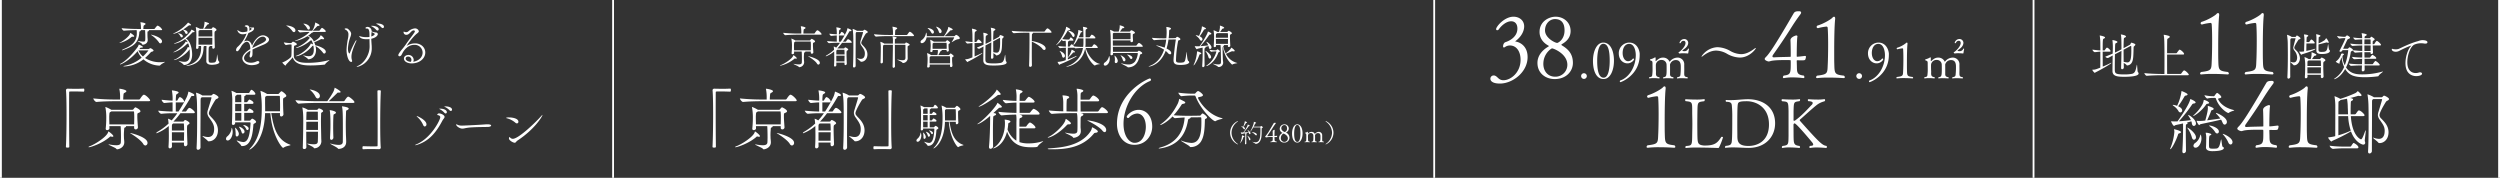 <svg xmlns="http://www.w3.org/2000/svg" width="1364" height="97" viewBox="0 0 1364 97">
  <rect x="0" y="0" width="1364" height="97" fill="#333333" stroke="none"/>
  <g id="obi-txt" transform="translate(16523 -17765)">
    <path id="パス_9943" data-name="パス 9943" d="M-70.308-6.831c.135,0,.189.027.189.081a.233.233,0,0,1-.081.162A25.89,25.89,0,0,1-73.035-3.51a9.74,9.74,0,0,1-2.511-3.321Zm6.318,8.289a.555.555,0,0,0,.405-.216c.7-.783,2.538-1.593,2.538-1.782,0-.027-.027-.027-.108-.027a1.325,1.325,0,0,0-.3.027,14.73,14.73,0,0,1-2.214.162,15.326,15.326,0,0,1-8.235-2.3,37.289,37.289,0,0,0,2.943-2.916,1.442,1.442,0,0,1,.945-.567c.594-.162.756-.4.756-.621,0-.4-1.4-1.215-1.512-1.215a.294.294,0,0,0-.135-.027,1.657,1.657,0,0,0-.7.27,1.2,1.2,0,0,1-.513.189h-4.86c.3-.459.513-.783,1.026-.783h.108c.513,0,.783-.135.783-.324,0-.351-1.917-1.323-2.214-1.323-.081,0-.081.081-.135.216A5.039,5.039,0,0,1-75.9-8.721C-79.245-4.1-82.917-.7-85.212.405c-.27.135-.378.243-.378.324,0,.054.081.081.162.081.621,0,5.1-2.133,9.5-7.236a10.544,10.544,0,0,0,2.187,3.537,19.912,19.912,0,0,1-9.18,4.428c-.513.081-.783.216-.783.27,0,.081.135.108.432.108a17.955,17.955,0,0,0,10.5-3.861,13.853,13.853,0,0,0,8.451,3.4ZM-77.814-14.634c0-.4-1.944-1.7-1.971-1.7a.2.2,0,0,0-.108-.027c-.108,0-.081.081-.108.162-.216,1.539-3.888,4.293-5.454,5.022-.27.135-.4.243-.4.3,0,.027.054.027.108.027a15.879,15.879,0,0,0,6.318-3.159.906.906,0,0,1,.621-.3.527.527,0,0,1,.189.027,1.013,1.013,0,0,0,.27.027C-77.976-14.256-77.814-14.445-77.814-14.634Zm14.661-3.24c.459,0,.594-.162.594-.324a5.049,5.049,0,0,0-2.3-2.106c-.054,0-.108-.027-.189-.027-.378,0-1.35,1.35-1.485,1.566a.56.56,0,0,1-.459.243h-5.832c0-.243.027-.486.054-.783.081-1.107,0-.945.837-1.539a.579.579,0,0,0,.324-.432c0-.621-2.727-.945-2.781-.945-.027,0-.027,0-.027.027a.475.475,0,0,0,.027.162,17.676,17.676,0,0,1,.27,3.294c0,.081.027.162.027.216h-2c-1.566,0-5.778-.108-8.559-.432,0,.351.756,1.377,1.242,1.377h.027c2.268-.216,5.319-.3,6.912-.3a13.123,13.123,0,0,1,.081,1.62c0,5.4-3.672,7.128-7.344,8.775-.459.216-.756.432-.756.54,0,.027.027.054.108.054a3.381,3.381,0,0,0,.918-.27c4.914-1.836,8.019-3.51,8.424-9.234.054-.756-.054-.648.513-.918.189-.081.324-.216.324-.351,0-.081-.054-.135-.162-.216h2.484s.135,1.971.135,3.78c0,2.214-.054,2.484-1.188,2.484a21.952,21.952,0,0,1-2.511-.324,2.493,2.493,0,0,0-.4-.027c-.081,0-.108,0-.108.027,0,.189,2.295,1.08,2.484,1.728.081.189.108.3.3.3.027,0,2.727-.216,2.727-2.538,0-.567-.108-1.458-.108-1.809-.027-.513-.027-1.053-.027-1.539,0-1.269,0-1.35.378-1.458.3-.081.432-.216.432-.351a.31.31,0,0,0-.216-.27Zm-.4,7.209a1.052,1.052,0,0,0,.918-1.107c0-2.106-5.238-3.618-5.967-3.618-.054,0-.081,0-.081.027s.081.108.216.189a16.037,16.037,0,0,1,4.131,3.915A.905.905,0,0,0-63.558-10.665ZM-38.475-.972c0,.783.4,2,3.078,2,.918,0,4.023-.243,4.023-1.4a.785.785,0,0,0-.378-.594c-.432-.324-.675-3.672-.783-3.672a.158.158,0,0,0-.027.108c-.27,2.133-.3,4.05-1.512,4.293a9.26,9.26,0,0,1-1.512.135c-1.566,0-1.647-.189-1.647-2.565,0-5.832.054-5.886.351-6.129.108-.054.3-.162.3-.3,0-.027-.027-.081-.108-.135h1.485l-.027.783c0,.486.27.7.567.7a.871.871,0,0,0,.837-.891v-.054c-.081-1.944-.162-5.022-.162-6.75,0-1.539,0-1.62.54-2,.162-.108.54-.3.54-.594,0-.675-1.593-1.431-1.836-1.431-.081,0-.324,0-.7.675a.382.382,0,0,1-.351.162h-3.807c.513-.675,1.134-1.485,1.431-1.917.189-.27.135-.351.513-.432.486-.135.7-.27.7-.432,0-.459-2.3-1.026-2.322-1.026a.475.475,0,0,0-.162-.027.026.026,0,0,0-.027.027c0,.054.027.135.027.27v.27a14.186,14.186,0,0,1-.675,3.267h-1.863a13.693,13.693,0,0,0-2.025-.918.955.955,0,0,1-.162-.027c-.027,0-.054.027-.054.081a.608.608,0,0,0,.027.189,25.941,25.941,0,0,1,.3,5.13c0,1.62-.027,3.78-.162,5.832v.054c0,.459.243.648.54.648a.829.829,0,0,0,.81-.81v-.783h1.377c.027.27.027.594.027.891,0,2.646-.54,8.046-7.506,9.693-.27.054-.513.189-.513.27,0,.027.054.054.216.054a2.206,2.206,0,0,0,.378-.027c5.157-.783,8.37-3.537,8.721-9.315.054-.945-.027-1.188.243-1.377a.63.63,0,0,0,.243-.189h1.107a8.4,8.4,0,0,1,.027.864c0,.621-.027,1.269-.027,1.458v.7c0,1.431-.027,4.59-.054,5.13ZM-48.411-8.64c-.108-.027-.135-.054-.162-.054-.054,0-.027.054-.108.27-.567,1.728-4.509,5.616-6.885,6.507-.432.162-.621.27-.621.324,0,.027.054.027.108.027,1.755,0,6.561-3,8.478-5.886a20.223,20.223,0,0,1,.135,2.484c0,2.187-.324,4.374-3.024,4.374a10.768,10.768,0,0,1-2.781-.486,2.262,2.262,0,0,0-.27-.054c-.027,0-.054,0-.054.027,0,.162,2,1.215,2.673,2,.108.135.054.243.351.243.162,0,4.374-.027,4.374-5.7,0-3.186-1-7.452-3.429-8.721a29.281,29.281,0,0,0,3.564-3.294c.162-.162.216-.189.324-.189h.27c.351,0,.621-.108.621-.3,0-.27-1.4-1.08-1.7-1.08-.054,0-.054.027-.081.108a5.763,5.763,0,0,1-.783,1.269c-2.484,2.835-4.32,4.59-8.262,6.021-.27.108-.405.216-.405.27,0,.027.054.054.162.054a15.008,15.008,0,0,0,5.859-2.565A4.474,4.474,0,0,1-48.6-11.232a5.415,5.415,0,0,0-1.026-.378.272.272,0,0,1-.081-.027c-.108,0-.108.081-.189.243-.459,1.107-3.321,3.861-5.967,5.211-.4.189-.594.324-.594.378a.118.118,0,0,0,.081.027c.405,0,3.456-.837,7.182-4.4.459-.432.351-.27.783-.432a.1.1,0,0,0,.081-.027,11.325,11.325,0,0,1,.594,2.187Zm13.23-5.076c0,1.188-.027,2.511-.027,3.753h-7.533v-3.753Zm-.189-4.212c.135,0,.135.351.135.351.054.621.054,1.782.054,3.159h-7.56c0-.108.027-.7.027-2.457,0-.621.027-.7.486-.918l.216-.135ZM-47.628-20.52a2.084,2.084,0,0,0,.405.054c.27,0,.432-.081.432-.243,0-.405-1.62-1.3-1.62-1.3-.054,0-.081.054-.135.135a22.252,22.252,0,0,1-7.371,5.562c-.432.189-.621.324-.621.4,0,.054.054.054.135.054a13.8,13.8,0,0,0,5.076-2.241,4.092,4.092,0,0,1,1.3,1.674.8.8,0,0,0,.756.594.617.617,0,0,0,.621-.648c0-1.107-1.593-1.539-2.43-1.7h-.081c1-.648,1.944-1.35,2.943-2.106a1.054,1.054,0,0,1,.54-.243Zm-4.239,6.588a.609.609,0,0,0,.567-.648c0-1.242-2.241-1.593-2.592-1.593-.027,0-.054,0-.054.027a.467.467,0,0,0,.135.135A3.707,3.707,0,0,1-52.6-14.526C-52.407-14.121-52.137-13.932-51.867-13.932Zm37.4,7.857a11.391,11.391,0,0,1-.351,1.89c0,.108-.027.216-.027.324,0,.648.216.918.486.918.432,0,1-.675,1.053-1.485.054-.54.054-1.08.054-1.593,0-.432,0-.864-.027-1.269,1.863-.945,4.266-1.917,6.075-2.673,1.674-.7,2.97-1.728,2.97-2.781,0-1.35-2.133-2.322-3.267-2.322-2.592,0-4.833,2.862-6.021,5.724-.351-1.566-1.377-2.781-2.754-2.781a3.021,3.021,0,0,0-1.62.486,36.954,36.954,0,0,0,2.43-4.7c2.889-1.026,3.051-2.052,3.051-2.457,0-.054-.027-.594-.432-.594a.687.687,0,0,0-.189.054,2.513,2.513,0,0,1-.567.027,5.423,5.423,0,0,1-.648-.027c-.108,0-.189-.027-.27-.027q-.243,0-.243.081c0,.054.135.135.459.27.54.189.567.351.567.405,0,.459-1.161,1-1.323,1.053a5.42,5.42,0,0,0,.135-1.134c0-.513-.108-1.863-1.539-1.863a1.15,1.15,0,0,0-1.053.459c0,.108.108.189.27.216.783.216,1.242.459,1.242,1.539a4.94,4.94,0,0,1-.135,1.161,9.754,9.754,0,0,1-2.349.4,4.183,4.183,0,0,1-2.43-.81,1.559,1.559,0,0,0-.567-.324c-.054,0-.054,0-.054.054a2.869,2.869,0,0,0,3.078,2.214,6.726,6.726,0,0,0,1.593-.243c.108-.027.216-.081.351-.108a17.876,17.876,0,0,1-4.752,7.128,2.675,2.675,0,0,0-.972,1.809.652.652,0,0,0,.594.7c.648,0,1.458-1.242,2.376-2.943,1.134-1.593,2.133-2.214,2.889-2.214,1.026,0,1.917,1.107,1.917,3.969-2.268,1.323-4.347,3.213-4.347,5.1,0,1.4,1.593,3.672,5.157,3.672,1.053,0,4.131-.378,4.131-1.593C-9.531-.7-9.882-1-10.368-1A1.624,1.624,0,0,0-11.1-.81a6.656,6.656,0,0,1-3.051.7c-2.4,0-3.726-1.242-3.726-2.511,0-1.161.972-2.619,3.4-4.05Zm1.107-2.133c1-3.132,3.429-6.1,5.67-6.1a1.749,1.749,0,0,1,1.836,1.431c0,.783-.972,1.485-2.106,2.052-1.62.81-3.888,1.917-5.4,2.7ZM26.163-16.9c.432,0,.54-.162.54-.351,0-.567-1.7-1.863-2.052-1.863-.243,0-.675.594-1.188,1.3a.5.5,0,0,1-.405.243H19.629c.729-.7,1.809-1.836,2.214-2.268a.819.819,0,0,1,.675-.324c.459-.054.81-.162.81-.378,0-.54-1.971-1.269-2.133-1.431a.291.291,0,0,0-.189-.054c-.054,0-.081.054-.081.243a10.4,10.4,0,0,1-1.62,4.212H18.144a56.862,56.862,0,0,1-6.669-.405v.027c0,.324.783,1.323,1.215,1.323h.027a49.4,49.4,0,0,1,5.13-.27c-.54.7-3.024,2.916-7.4,4.617-.459.189-.648.3-.648.351,0,.027.054.027.135.027a19.368,19.368,0,0,0,6.777-2.7,4.085,4.085,0,0,1,1.593,1.3L17.9-13.5c-.027,0-.054-.027-.081-.027-.081,0-.108.081-.189.243-.675,1.161-3.834,3.753-6.588,4.752-.432.162-.594.27-.594.324,0,.027.054.054.135.054.81,0,4.266-1.107,7.506-3.807.486-.405.486-.27.864-.351a9.326,9.326,0,0,1,.837,2.241c-.351-.189-.891-.4-1.08-.486-.108-.054-.135-.081-.162-.081s0,.081-.108.3C17.226-7.7,12.987-4.725,11.016-4.05c-.513.162-.7.27-.7.351,0,.027.081.054.189.054,1.323,0,5.022-1.323,8.532-5.157.3-.324.216-.513.648-.567a.645.645,0,0,0,.243-.081,11.866,11.866,0,0,1,.243,2.3c0,2.646-1.134,3.483-2.835,3.483a9.517,9.517,0,0,1-2.673-.459,2.261,2.261,0,0,0-.27-.054c-.027,0-.054,0-.054.027,0,.135,1.917,1.188,2.565,1.917.108.135.081.243.351.243,1.62,0,4.131-1.377,4.131-5.076a9.133,9.133,0,0,0-.27-2.187,16.462,16.462,0,0,1,4,3.591.949.949,0,0,0,.783.567.977.977,0,0,0,.81-1.053c0-1.647-3.834-3.105-5.7-3.456a12.336,12.336,0,0,0-.594-1.674A24.984,24.984,0,0,0,24-12.933a1.083,1.083,0,0,1,.405-.081,2.363,2.363,0,0,1,.432.054,2.692,2.692,0,0,0,.432.054c.351,0,.54-.135.54-.324,0-.3-1.35-1.809-1.89-1.809-.054,0-.081.054-.108.135-.189.486-.567,1.512-3.591,3.213a5.913,5.913,0,0,0-3.186-3.132A9.874,9.874,0,0,0,18.6-16.038c.54-.54.7-.54,1.08-.594a.294.294,0,0,0,.189-.27ZM8.046-8.775c0,4.725-.027,5.346-.459,5.724A13.9,13.9,0,0,1,3.186-.3c-.162.027-.216.081-.216.135,0,0,1.323,1.593,1.755,1.593.27,0,.324-.513.432-.621C6.4-.459,8.046-2.214,8.721-3.051c1.188,4.32,6.8,4.428,9.8,4.428a70.877,70.877,0,0,0,7.56-.459c.243-.054.27-.189.4-.378.567-.837,2.241-1.863,2.241-2.079,0-.027-.027-.027-.081-.027a1.645,1.645,0,0,0-.459.108,44.191,44.191,0,0,1-11.259,1.4c-3.078,0-6.345-.27-7.506-2.808a2.705,2.705,0,0,1-.135-.864c0-.432-.027-.972-.027-1.539,0-1.3.054-2.754.135-3.618.054-.648.378-.54.729-.675.3-.108.81-.324.81-.648,0-.567-1.863-1.4-2.106-1.4-.135,0-.405.27-.675.54a.7.7,0,0,1-.459.243H7.182a24.21,24.21,0,0,1-3.348-.378c0,.378.756,1.458,1.188,1.458h.054a13.849,13.849,0,0,1,2.079-.324h.567c.216,0,.324.108.324.3Zm1.323-8.019a.873.873,0,0,0,.783-.972c0-1.782-3.4-2.646-4.833-2.646q-.162,0-.162.081c0,.027.054.081.108.108A9.086,9.086,0,0,1,8.343-17.55C8.694-17.01,9.072-16.794,9.369-16.794Zm7.992-1.377c.378,0,.675-.378.675-.918,0-1.323-2.052-2.322-3.348-2.322-.108,0-.162,0-.162.054,0,.027.054.108.189.216A8.463,8.463,0,0,1,16.5-18.954C16.74-18.387,17.064-18.171,17.361-18.171ZM50.625-8.91c0,4.347-2.889,8.829-6.021,10.368-.783.378-1.053.567-1.053.648,0,.027.054.054.135.054a5.615,5.615,0,0,0,1.188-.27A10.377,10.377,0,0,0,51.786-8.37c0-.351,0-.7-.027-1.08-.081-1.215-.189-2.4-.216-3.726,3.456-.783,3.564-2.457,3.564-2.538a.956.956,0,0,0-.756-.864,8.062,8.062,0,0,1-.918-.108c-.378-.081-1.161-.3-1.7-.459v-.216a2.309,2.309,0,0,0-2.214-2.3c-.567,0-1.161.324-1.161.648,0,.162.243.3.864.3h.162c.945,0,1.161,1.728,1.161,2.943v1.593a6.979,6.979,0,0,1-1.026.108h-.594a10.972,10.972,0,0,1-3.105-.351,6.007,6.007,0,0,0-.756-.243c-.081,0-.108.027-.108.081,0,.027.432,1.647,3.861,1.647h.648a7.55,7.55,0,0,0,1.08-.081l.081,3.807ZM40.581-.54a.468.468,0,0,0,.513-.513,1.226,1.226,0,0,0-.108-.486,5.76,5.76,0,0,1-.27-1.917c0-2.025,1.107-5.022,2.565-8.235a1.749,1.749,0,0,0,.135-.567q0-.162-.081-.162c-.216,0-2.052,3.294-3.375,6.75-.135.378-.27.513-.4.513-.162,0-.756-.81-.756-2.619a21.74,21.74,0,0,1,1.269-6.21,6.3,6.3,0,0,0,.486-1.89c0-1.377-1.836-2.754-1.863-2.781a2.2,2.2,0,0,0-1-.189c-.324,0-.675.081-.675.3,0,.081.108.216.4.405a2.687,2.687,0,0,1,1.647,2.7,12.251,12.251,0,0,1-.135,1.593,38.489,38.489,0,0,0-.891,6.642C38.043-3.564,39.312-.54,40.581-.54ZM57.807-19.008a.67.67,0,0,0,.648-.7c0-1.35-2.241-1.809-3.51-1.809-.486,0-.756.054-.756.108s.243.162.4.243a8.607,8.607,0,0,1,2.511,1.809A1.024,1.024,0,0,0,57.807-19.008Zm-2.862,1.35a.7.7,0,0,0,.648-.729c0-1.215-2-1.863-3.564-1.863-.054,0-.621,0-.621.081,0,.054.243.162.405.243a8.747,8.747,0,0,1,2.43,1.89A.885.885,0,0,0,54.945-17.658Zm-3.24.783c1.485.756,1.7.891,1.7,1.161,0,.378-.756.945-1.863,1.3.027-.675.054-1.377.135-2.133C51.678-16.659,51.705-16.767,51.705-16.875ZM74.439-.648a2.471,2.471,0,0,0,.243-1.026A2.83,2.83,0,0,0,71.82-4.347c-.864,0-2.457.459-2.457,2,0,1.62,2.052,2.619,4.158,2.619C77.949.27,81-2.484,81-5.67c0-2.727-2.241-4.995-5.589-4.995A8.685,8.685,0,0,0,71.01-9.4c-.081.054-.108.054-.135.054h-.027c0-.081,3.321-4.941,5.724-6.75.567-.4.918-.81.918-1.215a2.112,2.112,0,0,0-2.268-1.512,6.257,6.257,0,0,0-3.51,1.647,1.842,1.842,0,0,1-1.161.4,2.013,2.013,0,0,1-.7-.108,2.165,2.165,0,0,0-.54-.189c-.108,0-.162.081-.162.3a1.458,1.458,0,0,0,1.593,1.431c1.728,0,2.565-2.4,3.861-2.4.216,0,.729.081.729.459a2.027,2.027,0,0,1-.4.891c-1.188,1.809-3.132,4.212-4,5.481a34.215,34.215,0,0,1-2.457,3.321c-.378.432-2.187,2.592-2.187,3.294a.631.631,0,0,0,.648.675,1.361,1.361,0,0,0,1.053-.675c.216-.324.756-1.485,1.053-1.917.594-.837,2.511-3.645,5.994-3.645a4.291,4.291,0,0,1,4.509,4.212c0,2-1.4,4.239-4.752,4.941Zm-1.3.054c-1.458-.081-2.835-.783-2.835-1.755,0-.783.7-1.107,1.35-1.107A1.763,1.763,0,0,1,73.44-1.674,2.111,2.111,0,0,1,73.143-.594Z" transform="translate(-16371.968 17799.328)" fill="#fff"/>
    <path id="パス_9944" data-name="パス 9944" d="M-107.4-13.775a.5.5,0,0,0-.2.075,3.313,3.313,0,0,0-.525.6.509.509,0,0,1-.4.225h-7.8a12.22,12.22,0,0,0-2.15-1.05c-.025,0-.025.025-.025.05a.488.488,0,0,0,.025.175,20.231,20.231,0,0,1,.3,4.05,37.008,37.008,0,0,1-.2,3.7v.075a.486.486,0,0,0,.55.5c.375,0,.825-.275.825-.65,0-.275-.025-.55-.025-.825h4.15c.075.45.125,2.675.125,4.125,0,.675-.025,1.35-.05,1.85C-112.85-.1-113.425.2-114.525.2A13.828,13.828,0,0,1-116.9-.075c-.175-.025-.275-.05-.35-.05a.146.146,0,0,0-.1.025c0,.2,2.6,1.25,2.8,1.525.15.2.25.275.425.275a2.785,2.785,0,0,0,2.6-2.575c0-.55-.125-1.325-.125-1.7,0-.4-.025-.75-.025-1.05,0-.55.025-1.05.075-1.7.075-.925-.025-.875.525-1.125.15-.075.2-.15.2-.225A.2.2,0,0,0-111-6.85h3.1v.6a.551.551,0,0,0,.6.6.773.773,0,0,0,.8-.725v-.05c-.125-1.725-.225-2.975-.225-3.925,0-1.2,0-1.2.5-1.4.25-.1.65-.25.65-.575C-105.575-12.975-107.325-13.775-107.4-13.775Zm-.5,6.3h-9.125c-.025-.95-.05-1.85-.05-2.575a8.047,8.047,0,0,1,.025-.825c.075-1.125.075-.975.65-1.325l.1-.075h8.175c.2,0,.2.225.2.25.05.65.075,1.2.075,1.85C-107.85-9.45-107.875-8.65-107.9-7.475Zm3.575-10.95c-.075,0-.4,0-1.4,1.55a.519.519,0,0,1-.425.225h-5.775c0-.375.025-.775.05-1.175.1-1.45.15-1.025.85-1.525a.56.56,0,0,0,.275-.4c0-.45-2-.875-2.575-.875-.025,0-.025,0-.025.025a.488.488,0,0,0,.025.175,15.677,15.677,0,0,1,.25,3.3v.475h-1.8a80.491,80.491,0,0,1-8.075-.4c0,.325.7,1.3,1.175,1.3h.025c2.25-.225,5.35-.275,6.75-.275h12.45c.425,0,.55-.15.55-.3C-102-16.725-103.625-18.425-104.325-18.425ZM-117.35-4.875c-.1,0-.1.125-.125.225-.475,1.7-4.7,4.425-6.75,5.2-.35.125-.5.25-.5.325,0,.025.05.05.15.05a18.623,18.623,0,0,0,7.525-3.65c.275-.225.325-.325.475-.325a1.268,1.268,0,0,1,.225.05,1.681,1.681,0,0,0,.45.075c.25,0,.35-.1.35-.225C-115.55-3.625-117.25-4.875-117.35-4.875Zm8.075.55c-.05,0-.075.025-.075.05s.025.05.075.075c1.725,1.05,3.975,2.65,4.725,3.9a1.013,1.013,0,0,0,.8.6.913.913,0,0,0,.775-1C-102.975-2.875-109.225-4.325-109.275-4.325Zm21.7-9.25c-.275,0-.875.85-1.05,1.15a.482.482,0,0,1-.3.2h-1.45a59.179,59.179,0,0,0,3.25-5.1c.325-.55.4-.65.55-.65.075,0,.175.025.35.025h.05c.35,0,.45-.125.45-.275,0-.425-.35-.6-1.975-1.3a.272.272,0,0,0-.125-.025c-.075,0-.075.05-.1.125A7.318,7.318,0,0,1-88.6-17.35a49.539,49.539,0,0,1-2.95,5.125h-1V-15.6h2.65c.325,0,.45-.175.45-.35a2.542,2.542,0,0,0-1.475-1.575,1.082,1.082,0,0,0-.125-.025c-.2,0-.625.675-.85,1.125a.358.358,0,0,1-.25.2h-.4c0-.675.05-1.25.075-1.625.05-.65.075-.65.55-.95.225-.125.425-.3.425-.45,0-.5-2.25-.775-2.4-.775-.05,0-.075.025-.075.1a1.083,1.083,0,0,1,.025.125,16.341,16.341,0,0,1,.225,3.55c-1.025-.025-2.225-.125-4.05-.325,0,.275.575,1.2,1.025,1.2h.025c1.65-.15,2.3-.225,3-.225v3.375c-1.3-.025-2.975-.1-5.3-.325,0,.275.7,1.15,1.125,1.15h.025a43.9,43.9,0,0,1,4.55-.2h1.35a25.166,25.166,0,0,1-2.1,2.65,4.774,4.774,0,0,0-1.275-.625c-.025,0-.05.025-.05.1a.884.884,0,0,1,.025.15c.075.4.125.95.175,1.525a21.878,21.878,0,0,1-4.15,3.075c-.2.125-.375.325-.375.425,0,.05.05.075.125.075A14.861,14.861,0,0,0-95.15-6.9c.025.425.025.75.025.8,0,.625.025,1.6.025,2.775s-.025,2.55-.125,4V.75c0,.425.225.6.5.6A.773.773,0,0,0-93.95.6c0-.5-.025-.975-.025-1.4h4.45v.725c0,.45.25.65.5.65a.814.814,0,0,0,.775-.85v-.05C-88.325-2.15-88.4-4.2-88.4-5.6c0-1.475.025-1.5.425-1.8.125-.1.5-.25.5-.525,0-.5-1.425-1.175-1.575-1.175a.389.389,0,0,0-.225.075,1.053,1.053,0,0,0-.3.35.3.3,0,0,1-.3.15H-93.4A30.884,30.884,0,0,0-90.825-11.6h4.75c.425,0,.55-.15.55-.325A3.436,3.436,0,0,0-87.575-13.575ZM-77-5.275c0-2.4-1.55-3.925-2.625-5.05-.475-.525-.725-.85-.725-1.275,0-.875,1.75-3.9,2.275-4.7.3-.475.425-.5.625-.575.375-.15.65-.375.65-.625,0-.35-1.4-1.225-1.825-1.225a.321.321,0,0,0-.25.1c-.075.05-.175.175-.35.325a.6.6,0,0,1-.375.15h-3.15l-.1-.075a8.827,8.827,0,0,0-2.175-.95c-.025,0-.05.025-.05.075a.488.488,0,0,0,.025.175,28.838,28.838,0,0,1,.325,3.8c.05,1.975.05,4.2.05,6.425,0,3.55-.05,7.1-.2,9.85v.075c0,.475.25.65.55.65a.92.92,0,0,0,.9-.85c0-1.475-.025-2.875-.025-4.25,0-4.125.05-8,.05-12.7,0-1.1.05-1.25.325-1.45l.125-.1h3.325c.15,0,.25.05.25.175,0,.075-.3,1.15-1.325,4.45a4.284,4.284,0,0,0-.225,1.175,3.145,3.145,0,0,0,.75,1.775c.85,1.3,1.775,2.325,1.775,4.075,0,2.7-1.425,3-2.25,3A5.66,5.66,0,0,1-82.4-3.15a.6.6,0,0,0-.25-.05c-.05,0-.05,0-.05.025,0,.2,1.55,1.25,1.95,1.775a.335.335,0,0,0,.325.15h.075C-78.575-1.25-77-2.825-77-5.275Zm-12.475.7c0,.925-.05,2-.05,3.125h-4.45V-4.575Zm0-.65h-4.5v-1.35c0-.75,0-.875.375-1.175l.1-.075h3.85c.1,0,.1.175.1.25V-7.5C-89.5-6.975-89.475-6.175-89.475-5.225ZM-56.25-3.45c-.025.75-.2,1.35-1.6,1.35a12.418,12.418,0,0,1-2.45-.325,1.5,1.5,0,0,0-.4-.05h-.075c0,.175,2.5,1.2,2.825,1.65.15.2.2.25.4.25a2.637,2.637,0,0,0,2.525-2.45c0-.425-.025-.825-.025-1.25,0-.85-.025-3.15-.025-4.25v-.55c.05-.975.15-.725.8-1.1.2-.125.325-.225.325-.375,0-.475-1.8-1.225-1.925-1.225-.175,0-.2.025-.45.425a.34.34,0,0,1-.325.175h-5.375V-12.75c0-1.1.1-.825.65-1.2.075-.075.35-.225.35-.4,0-.4-2.15-.725-2.225-.725-.05,0-.05,0-.05.05a.488.488,0,0,0,.025.175A10.733,10.733,0,0,1-63.1-12.1v.925h-4.725l-.075-.05a7,7,0,0,0-1.975-.9.066.066,0,0,0-.075.075c0,.05.025.1.025.15A17.174,17.174,0,0,1-69.7-8.35c0,2.125-.075,5.875-.15,7.325V-.95c0,.425.225.575.5.575a.792.792,0,0,0,.8-.725c0-6.8.025-7.775.05-8.2.075-1.025-.025-.85.575-1.125l.125-.075h4.7c-.025,3.275-.125,9.3-.175,11.775V1.3c0,.525.25.75.525.75a.875.875,0,0,0,.8-.875V1.15c-.075-2.275-.075-8-.075-11.65H-56.5c.1,0,.25.025.25.3Zm4.125-11.8c.425,0,.55-.125.55-.275,0-.4-1.6-2.075-2.325-2.075-.25,0-.4.2-1.325,1.5a.567.567,0,0,1-.45.225h-6.25c0-.525.025-1.325.05-1.7.1-1.325.125-1,.85-1.525a.56.56,0,0,0,.275-.4c0-.575-2.45-.875-2.575-.875a.054.054,0,0,0-.05.05c0,.025.025.075.05.175a15.936,15.936,0,0,1,.25,3.45v.825H-65.45a78.7,78.7,0,0,1-7.975-.4c0,.325.675,1.3,1.15,1.3h.025c2.275-.225,5.275-.275,6.675-.275ZM-31.3-5.65a.482.482,0,0,0-.275-.125.332.332,0,0,0-.2.075c-.15.075-.4.45-.575.625a.568.568,0,0,1-.4.15h-5.575c.35-.525.775-1.35,1.075-1.875a.743.743,0,0,1,.425-.325c.3-.1.4-.225.4-.325,0-.05-.05-.1-.1-.15l-.25-.075H-33.8l-.025.25v.05A.513.513,0,0,0-33.3-6.8a.71.71,0,0,0,.725-.725V-7.6a19.359,19.359,0,0,1-.175-2.675c0-.625.025-.675.425-.9.2-.1.45-.25.45-.475,0-.35-1.325-1.375-1.575-1.375a.246.246,0,0,0-.2.075,4.471,4.471,0,0,0-.55.6.468.468,0,0,1-.35.125H-40.8l-.1-.075a6.339,6.339,0,0,0-1.8-.95c-.025,0-.05.025-.05.075a.563.563,0,0,0,.025.175,21.626,21.626,0,0,1,.25,2.775A21.764,21.764,0,0,1-42.7-7.1V-7a.439.439,0,0,0,.475.45.75.75,0,0,0,.8-.65v-.475h2.85v.95a16.622,16.622,0,0,1-.225,1.8h-3.55l-.125-.1a7.207,7.207,0,0,0-1.925-.95c-.05,0-.05.025-.05.075a.7.7,0,0,0,.025.2,17.146,17.146,0,0,1,.25,3.4A28.849,28.849,0,0,1-44.4,1.35v.075a.472.472,0,0,0,.525.475c.4,0,.85-.25.85-.65v-1h11.1c0,.25-.025.5-.025.775V1.05a.557.557,0,0,0,.575.6A.781.781,0,0,0-30.6.925V.85c-.15-1.65-.2-2.225-.2-3.1,0-1.4,0-1.45.475-1.675.2-.1.4-.225.4-.425C-29.925-4.65-31.125-5.55-31.3-5.65ZM-31.925-.4H-43.05c-.025-.525-.025-.95-.025-1.45,0-.35,0-.725.025-1.2.025-.975-.05-.8.5-1.15l.15-.1h10.175c.15,0,.25.05.25.225.05.75.075,1.35.075,2.05C-31.9-1.55-31.9-1.025-31.925-.4Zm3.45-15.5c-.025,0-.05-.025-.1-.025a.463.463,0,0,0-.175.05,2.948,2.948,0,0,0-.525.45,1.107,1.107,0,0,1-.4.225h-5.25a36.883,36.883,0,0,0,2.975-2.95c.2-.25.325-.25.675-.275.45-.025.775-.175.775-.4,0-.35-.3-.475-2.125-1.4a1.125,1.125,0,0,0-.2-.05c-.05,0-.05.05-.075.2-.2,1.825-2.3,4.8-2.35,4.875h-9.375c0-.15.025-.275.025-.425,0-.75-.175-1.5-.325-1.5-.05,0-.1.05-.125.15a5.758,5.758,0,0,1-2.425,3.95,1.28,1.28,0,0,0-.55.95.693.693,0,0,0,.75.675c.825,0,2.15-.95,2.575-3.175h14.9c.075,0,.125.05.125.15a14.3,14.3,0,0,1-1.25,2.25.448.448,0,0,0-.1.2c0,.025,0,.025.025.025a.5.5,0,0,0,.2-.075c.775-.375,2-1.4,3.3-1.525.65-.075.9-.3.9-.575C-26.6-14.675-27.65-15.625-28.475-15.9Zm-5.3,7.575H-41.45c0-.4-.025-.675-.025-.975s.025-.625.025-1.1c.025-.9-.05-.75.475-1.1l.125-.1h6.775a.229.229,0,0,1,.25.225c.05.625.075,1.15.075,1.8C-33.75-9.2-33.75-8.8-33.775-8.325Zm-5.7-12.05c-.05,0-.075.025-.075.05,0,.05.05.1.15.225a8.188,8.188,0,0,1,1.325,2.35c.15.625.475.875.8.875a.862.862,0,0,0,.75-.95C-36.525-19.2-38.8-20.375-39.475-20.375Zm-4.55.7c-.1,0-.15,0-.15.05,0,.025.05.1.175.2a8.161,8.161,0,0,1,1.75,2.1c.25.525.55.725.85.725a.773.773,0,0,0,.675-.85C-40.725-18.875-43.25-19.675-44.025-19.675ZM-1.4-1.525c-.275-.275-.3-3.55-.475-3.55-.025,0-.05.05-.075.2-.5,2.3-.65,4-2.575,4.275A20.47,20.47,0,0,1-7.75-.35c-4.85,0-4.9-.45-4.9-2.825,0-1.55.025-4.5.075-7l3.175-1.65c-.025,2.75-.1,5.975-.175,8.15V-3.6c0,.525.25.725.525.725a.9.9,0,0,0,.8-.85v-.05L-8.3-5.95c.625.4,1.375.85,1.475,1.175,0,0,.025.075.225.075C-4.5-4.975-3.825-6.575-3.65-9c.125-1.75.125-3.175.175-4.45.025-.425.025-.4.3-.65.35-.35.55-.575.55-.775,0-.45-1.775-.95-1.95-.95a.13.13,0,0,0-.1.05,1.66,1.66,0,0,0-.275.5c-.1.15-.15.375-.3.45l-3.125,1.7c0-1.525.05-2.95.1-4,.075-1.2.15-.925.75-1.275.2-.125.325-.275.325-.425,0-.65-2.4-1-2.5-1a.024.024,0,0,0-.025.025.806.806,0,0,1,.05.15c.175.675.275,1.925.275,7.075-1.125.625-2.025,1.075-3.15,1.575.025-1.75.05-3.175.075-3.575.075-1.025.225-.925.675-1.125q.45-.225.45-.45c0-.475-1.875-.925-2.375-.925-.05,0-.075,0-.075.075a.884.884,0,0,1,.025.15,29.244,29.244,0,0,1,.175,2.975v.35l-.075,3.025c-1,.425-2.15.925-3.55,1.475V-9c0,.25.7.65,1.175.65.15,0,.275-.05,2.375-1.225-.05,2.725-.1,5.9-.1,7.6,0,2.7,2.825,2.775,6,2.775C-6.425.8-1.05.725-1.05-.8A1.163,1.163,0,0,0-1.4-1.525Zm-12.95-4.4a.092.092,0,0,0-.1-.1.4.4,0,0,0-.2.075c-.975.525-2.45,1.2-3.875,1.8,0-1.45-.025-4.525-.025-7.3h3.4c.35,0,.45-.125.45-.275,0-.5-1.3-1.675-1.75-1.675-.075,0-.3.025-1,1.125-.075.125-.125.225-.275.225h-.825c0-5.25.05-5.525.525-5.725.375-.15.625-.35.625-.55,0-.575-2.5-1-2.55-1-.025,0-.025.025-.025.05v.1a26.473,26.473,0,0,1,.275,3.9c0,.725.025,1.9.025,3.225-.975-.025-1.925-.15-3.875-.375v.025c0,.325.725,1.2,1.15,1.2h.025c.9-.05,1.7-.2,2.675-.25,0,2.875,0,6.275-.025,7.8-2.375.925-2.625,1-3.9,1a.024.024,0,0,0-.025.025,3.8,3.8,0,0,0,1.3,1.55c.125,0,.125-.225.375-.325C-20-2.3-14.35-5.55-14.35-5.925Zm9.725-8c0,.6.025,1.3.025,2.025,0,4.25-.5,5.7-1.95,5.7a10.528,10.528,0,0,1-1.775-.3c-.025-1.775-.05-3.9-.05-5.875l3.35-1.8a.355.355,0,0,1,.15-.05A.266.266,0,0,1-4.625-13.925ZM12.75.675c-.05-1.65-.075-4.225-.075-6.875,0-2.125.025-4.275.025-6.025,2.05.825,4.875,2.65,5.725,3.825a1.411,1.411,0,0,0,1.05.725.81.81,0,0,0,.75-.9c0-2.075-5.075-3.675-7.525-4,0-.875.025-1.625.025-2.2.025-1.65.025-1.725.35-1.85.15-.05.325-.2.325-.325,0-.05-.025-.1-.125-.15h9.65c.425,0,.55-.15.55-.3,0-.35-1.525-2.075-2.3-2.075-.325,0-1.15,1.175-1.375,1.525a.519.519,0,0,1-.425.225H10.25c-1.45,0-5.9-.075-8.525-.4v.025c0,.325.725,1.275,1.2,1.275H2.95c2.3-.225,5.75-.275,7.15-.275h1.275c.05.625.05,2.3.05,3.325,0,2.5-.025,10.125-.225,14.55v.05a.613.613,0,0,0,.625.7A.9.9,0,0,0,12.75.7Zm36.9-.8c-3.375-.825-6.375-4.7-7.525-8.625h6.1c.375,0,.475-.15.475-.3a3.406,3.406,0,0,0-1.975-1.775c-.3,0-1.05,1.175-1.075,1.225a.423.423,0,0,1-.35.225H41.9a14.519,14.519,0,0,0,.125-1.8V-14h4.85c.425,0,.55-.15.55-.325a3.483,3.483,0,0,0-1.95-1.7c-.3,0-.325.075-1.125,1.225a.469.469,0,0,1-.325.175h-2V-17.55c0-1.25.075-1.275.55-1.55.25-.125.4-.275.4-.425,0-.45-1.825-.775-2.375-.775-.025,0-.025,0-.025.025a.44.44,0,0,0,.025.15,21.575,21.575,0,0,1,.225,2.9c0,.625.025,1.6.025,2.6H38.275l1-2.175c.125-.275.075-.4.4-.5.425-.125.6-.275.6-.4,0-.3-2.025-.875-2.175-.875-.025,0-.05,0-.05.25,0,2.65-2.275,6.95-2.4,7.175a1.666,1.666,0,0,0-.25.575c0,.075.025.1.075.1.175,0,1-.55,2.5-3.525H40.85v2.4a16.357,16.357,0,0,1-.15,2.225A48.246,48.246,0,0,1,35.825-9.6a3.182,3.182,0,0,0-1.275-1.175.187.187,0,0,0-.125-.025c-.175,0-.675.575-.975,1.075a.445.445,0,0,1-.275.2H32.35c0-.55.05-1.075.05-1.6.025-1.325,0-1.125.45-1.375.05-.025.175-.1.175-.225v-.025h2c.275,0,.35-.1.35-.225,0-.825-1.375-1.6-1.425-1.6-.15,0-.7.95-.725,1-.075.125-.175.2-.225.2h-.25a21.673,21.673,0,0,1-3.45-.25,42.186,42.186,0,0,0,2.925-4.55c.025-.025.05-.05.05-.075l.2.175A10.007,10.007,0,0,1,34.65-15.6c.225.6.525.825.8.825.3,0,.575-.35.575-.875,0-1.725-2.925-2.575-3.5-2.675a.636.636,0,0,0-.175-.05.343.343,0,0,1,.325-.2c.075,0,.175.025.325.025h.05c.325,0,.625-.15.625-.35,0-.45-2.075-1.45-2.25-1.45-.05,0-.025.075-.05.25-.175,2.075-3.05,7.2-5.275,9.5a.477.477,0,0,0-.175.3c0,.025,0,.025.05.025a12.243,12.243,0,0,0,3.075-3.05c.2.35.5.775.675.775h.025c.55-.075,1-.125,1.4-.15a25.966,25.966,0,0,1,.125,2.675v.5a33.6,33.6,0,0,1-4.175-.35c0,.325.7,1.2,1,1.2h.025a23.872,23.872,0,0,1,3.15-.225c0,2,0,4.425-.075,6.75a13.672,13.672,0,0,1-4.175.95H26.85c-.1,0-.125.025-.125.05a10.305,10.305,0,0,0,.85,1.475.216.216,0,0,0,.15.075c.125,0,.2-.175.4-.275a72.327,72.327,0,0,0,8.725-4.15.4.4,0,0,0,.2-.3c0-.075-.025-.1-.075-.1a.189.189,0,0,0-.1.025c-1.2.55-2.775,1.225-4.5,1.85,0-.25-.025-.5-.025-.75.125-.075,2.1-2.025,2.625-2.675.225-.275.2-.375.6-.375h.1c.425,0,.6-.1.6-.25,0-.4-1.65-1.25-1.825-1.25-.05,0-.05.05-.075.225a13.877,13.877,0,0,1-2.025,4.1c-.025-.75-.025-1.525-.025-2.275,0-1.05,0-2.1.025-3.1H35.6a.979.979,0,0,0,.325-.05,1,1,0,0,0,.6.375h.05A38.577,38.577,0,0,1,40.6-8.75a12.622,12.622,0,0,1-8.525,9.9c-.325.125-.575.25-.575.325,0,.025.025.025.1.025A12.327,12.327,0,0,0,41.8-8.625C42.75-2.5,46.675.8,47.05.8A.528.528,0,0,0,47.3.7c.875-.575,2.625-.6,2.625-.725C49.925-.05,49.825-.075,49.65-.125Zm-21.75-7a.087.087,0,0,0-.05.025c0,.05.075.15.2.3A7,7,0,0,1,29.2-4.4c.1.65.425.925.75.925a.941.941,0,0,0,.8-1.025C30.75-6.05,28.2-7.125,27.9-7.125ZM71.275-11.5a.317.317,0,0,0-.15-.025c-.375,0-1.175,1.175-1.275,1.3a.469.469,0,0,1-.325.175h-12.6c-.025-1-.025-1.975-.025-2.875h9.65l-.025.425v.025a.492.492,0,0,0,.55.525.775.775,0,0,0,.85-.775c-.075-1.2-.15-2-.15-2.8s.075-.85.55-1.025c.2-.075.625-.25.625-.575,0-.5-1.625-1.325-1.975-1.325-.25,0-.6.5-.65.575a.466.466,0,0,1-.4.175h-5.15c.35-.425.675-.95,1.075-1.5.125-.175.175-.325.5-.35.575-.05.8-.25.8-.425,0-.575-2.325-1.175-2.425-1.175-.075,0-.1.025-.1.15s.025.275.025.45a9.32,9.32,0,0,1-.575,2.85h-2.6l-.075-.075a7.516,7.516,0,0,0-2-.9c-.025,0-.025,0-.025.025a.44.44,0,0,0,.025.15,27.97,27.97,0,0,1,.3,3.575c0,.55.05,2.45.05,4.575,0,1.675-.025,3.475-.15,4.9v.1a.511.511,0,0,0,.55.55c.4,0,.875-.3.875-.7v-.025L57-6.025H70.275a.268.268,0,0,1,.25.25,10.059,10.059,0,0,1-1.575,4.45A4.444,4.444,0,0,1,65.275.225a12.5,12.5,0,0,1-3.35-.55,2.29,2.29,0,0,0-.5-.1c-.05,0-.05,0-.05.025,0,.175,2.825,1.475,3.55,2.025.175.125.125.175.35.175,4.4-.125,5.775-3.7,6.425-6.775.05-.3.375-.35.775-.5a.6.6,0,0,0,.45-.5c0-.425-1.5-1.325-1.85-1.325-.1,0-.15.025-.575.45a.531.531,0,0,1-.475.175H56.975l-.05-2.75H72.7c.425,0,.55-.125.55-.275C73.25-10.05,72.075-11.2,71.275-11.5ZM66.55-13.575H56.9v-2.65c0-.55.05-.5.25-.625l.3-.175h8.875c.15,0,.2.2.2.225a11.115,11.115,0,0,1,.05,1.375C66.575-14.9,66.575-14.3,66.55-13.575Zm-11.625,9.2c-.05,0-.1.05-.125.15A5.4,5.4,0,0,1,52.65-.95,1.37,1.37,0,0,0,51.925.125a.731.731,0,0,0,.8.725c1.075,0,2.5-1.475,2.5-3.75C55.225-3.4,55.05-4.375,54.925-4.375ZM59.6-1.825a4.479,4.479,0,0,0-1.75-2.8c-.025,0-.05.025-.05.075s.025.1.025.175a11.5,11.5,0,0,1,.2,2,3.541,3.541,0,0,1-.05.75,1.538,1.538,0,0,0-.025.325c0,.55.275.775.625.775C59.225-.525,59.6-1.15,59.6-1.825ZM61.1-4.85c-.025,0-.025,0-.025.025,0,.05.025.1.1.225a8.459,8.459,0,0,1,1.15,2.275c.125.575.45.825.75.825a.75.75,0,0,0,.7-.825C63.775-3.7,61.15-4.85,61.1-4.85Zm3.7-.3c-.1,0-.125,0-.125.025,0,.05.05.075.075.1A6.781,6.781,0,0,1,66.175-3.35a.9.9,0,0,0,.75.575.647.647,0,0,0,.625-.675C67.55-4.4,65.65-5.15,64.8-5.15ZM91.25-13.2C90.8-10.575,90-3.65,90-2.075c0,2.2,1.45,2.55,3.875,2.55,4.125,0,4.7-1.15,4.7-1.45a.991.991,0,0,0-.525-.75c-.65-.45-.775-4.925-.925-4.925-.025,0-.025.05-.05.2-.5,3.9-.675,5.275-1.775,5.525a8.957,8.957,0,0,1-1.8.175c-1.875,0-2.15-.45-2.15-1.4,0-.25.025-.5.025-.775a64.5,64.5,0,0,1,1.1-9.475c.15-.65.325-.5.675-.625.2-.075.6-.25.6-.55,0-.625-1.65-1.325-1.775-1.325-.1,0-.175.075-.625.525a.608.608,0,0,1-.375.225l-3.625.075c.125-1.025.2-2.05.225-3.05.05-1.6.075-1.45.525-1.65.35-.15.525-.35.525-.55,0-.675-2.35-.925-2.525-.925-.025,0-.025,0-.025.025v.075a19.639,19.639,0,0,1,.175,2.65c0,1-.05,2.15-.175,3.425l-1.125.025c-.8,0-4.225,0-6.675-.275,0,.375.8,1.3,1.2,1.3H79.5c1.375-.175,3.6-.275,5.45-.3L86-13.35a27.4,27.4,0,0,1-.825,4.4A29.014,29.014,0,0,0,80.75-10.2c-.075,0-.15.05-.15.1,0,.025.05.075.15.125a26.653,26.653,0,0,1,4.1,2.125C83.5-3.8,81.05-.5,76.925,1.05a1.5,1.5,0,0,0-.525.3c0,.025.025.05.1.05,0,0,6.075-.375,9.225-8.575a9.855,9.855,0,0,1,1.175,1.1,1.9,1.9,0,0,0,1.25.775.621.621,0,0,0,.6-.7c0-1.1-1.4-1.875-2.55-2.475a28.42,28.42,0,0,0,1.05-4.9l3.85-.05a.132.132,0,0,1,.15.15ZM124.475-.675A9.434,9.434,0,0,1,118.6-5.6c.85-.325,2.225-.95,3.025-1.3a.981.981,0,0,1,.45-.1,1.93,1.93,0,0,1,.375.05,2.288,2.288,0,0,0,.4.025c.35,0,.55-.1.55-.275,0-.475-1.675-1.75-1.9-1.75-.025,0-.05.025-.075.1-.325,1.075-2.75,2.85-2.975,3a16.139,16.139,0,0,1-1.35-3.875l.125-.075c.2-.075.3-.2.3-.325,0-.1-.05-.175-.2-.25H119.7c0,.2-.025.375-.025.55a.485.485,0,0,0,.525.525.762.762,0,0,0,.775-.675V-10c-.05-.825-.175-3.425-.175-4.85,0-1.125.05-1.2.525-1.45.2-.125.55-.275.55-.525,0-.45-1.525-1.325-1.75-1.325-.15,0-.175,0-.7.525-.075.075-.125.1-.3.1h-3.7a14.559,14.559,0,0,0,1-1.45c.125-.175.2-.325.475-.375.5-.075.75-.25.75-.425,0-.475-2.05-1.2-2.275-1.2-.05,0-.075.025-.075.15a6.112,6.112,0,0,1,.025.725,9.935,9.935,0,0,1-.5,2.575h-1l-.125-.1a6.233,6.233,0,0,0-1.8-.8c-.025,0-.05.025-.05.075a.44.44,0,0,0,.025.15,20.214,20.214,0,0,1,.25,3.375c0,.925-.075,3.85-.2,5.05V-9.7a.472.472,0,0,0,.525.475c.35,0,.75-.25.75-.6v-.55h2.45c.1.575.25,6.075.25,8.95,0,.9,0,1.625-1.5,1.625a12.505,12.505,0,0,1-2.425-.325,1.5,1.5,0,0,0-.4-.05c-.05,0-.075,0-.075.025,0,.15,2.325,1.075,2.675,1.55.05.05.15.2.6.2A2.378,2.378,0,0,0,117.1-.7V-.75c0-.25-.175-1.525-.175-1.725-.025-.6-.15-4.6-.15-5.975a4.1,4.1,0,0,1,.1-1.1c.95,4.925,2.75,7.675,4.925,9.725a.444.444,0,0,0,.25.1.355.355,0,0,0,.15-.05c.925-.575,2.6-.6,2.6-.775C124.8-.575,124.7-.625,124.475-.675ZM108-12.125a.054.054,0,0,0-.05.05.534.534,0,0,0,.125.3,9.053,9.053,0,0,1,.9,1.575c-1.125.175-2.825.325-4.3.425A54.361,54.361,0,0,0,109.4-15.75a.725.725,0,0,1,.575-.375c.5-.05.7-.225.7-.4,0-.45-1.65-1.2-1.875-1.2-.05,0-.05.05-.1.225-.325,1.45-3,5.875-4.5,7.775H104c-.225,0-.575.025-.975.025s-.825-.025-1.2-.05c-.075,0-.125-.025-.175-.025s-.05.025-.05.05c0,.275.85,1.625,1.1,1.625.175,0,.35-.25.6-.3.5-.125,1.5-.325,2.55-.575.025.375.05.875.05,1.4,0,3.275-.05,5.925-.25,8.525v.125c0,.425.225.625.475.625a.9.9,0,0,0,.825-.875c-.025-2.15-.075-5.125-.075-7.075,0-.625.025-1.125.025-1.475.025-.9,0-.825.325-1,.2-.1.275-.2.275-.3s-.075-.2-.25-.275c.725-.175,1.375-.375,1.85-.525a2.948,2.948,0,0,1,.15.675c.1.65.4.925.725.925a.853.853,0,0,0,.75-.925C110.725-10.325,108.55-12.125,108-12.125Zm11.725-1.6c0,.9-.025,1.85-.025,2.7h-6.525c-.025-1.1-.05-1.875-.05-2.7Zm0-.65h-6.6c0-1.675.025-2.1.3-2.225l.45-.275h5.45C119.725-16.875,119.725-16.875,119.725-14.375Zm-5.75,6.325a1.59,1.59,0,0,0-.525.375c-.075.075-.175.175-.275.175H112.5a16.362,16.362,0,0,1-2.85-.3c0,.225.675,1.1.95,1.1a14.783,14.783,0,0,1,2.05-.2h.55c.1,0,.175.05.175.15A13.361,13.361,0,0,1,108.25.65c-.225.15-.35.275-.35.35q0,.075.15.075c.55,0,4.45-1.9,6.3-7.05a.808.808,0,0,1,.525-.55c.15-.1.425-.225.425-.45C115.3-7.3,114.25-8.05,113.975-8.05Zm-8.25-12.475a.636.636,0,0,0-.175-.05c-.05,0-.05.05-.075.25-.075.775-.175,1.825-1.55,5a5.342,5.342,0,0,0-1.65-.4q-.15,0-.15.075c0,.05.075.125.225.25a6.649,6.649,0,0,1,2,2.075c.25.45.525.625.8.625a.738.738,0,0,0,.65-.8c0-.325-.15-1-1.525-1.65a32.254,32.254,0,0,0,2.25-3.425.6.6,0,0,1,.525-.375c.45-.075.65-.25.65-.4C107.7-19.775,105.775-20.5,105.725-20.525Zm-2.85,13.6c-.025,0-.05,0-.05.25A20.321,20.321,0,0,1,101.05.3a.754.754,0,0,0-.1.325.066.066,0,0,0,.075.075c.25,0,1.75-1.975,3.025-5.5.125-.35.15-.5.525-.575.425-.1.6-.25.6-.425C105.175-6.2,103.375-6.925,102.875-6.925ZM107.4-7.2a.024.024,0,0,0-.025.025c0,.05.05.125.15.25a10.161,10.161,0,0,1,1.55,3.175c.15.525.45.75.75.75a.774.774,0,0,0,.675-.85C110.5-5.25,107.85-7.2,107.4-7.2Z" transform="translate(-15972.731 17799.953)" fill="#fff"/>
    <path id="パス_9954" data-name="パス 9954" d="M25.123-29.674c.222,2.368.3,7.585.3,13.246,0,6.438-.111,13.468-.333,17.5,0,.481.333.518.925.518.888,0,.925-.222.925-.555-.074-5-.111-12.654-.111-19.092,0-4.551,0-8.51.037-10.471,0-.333.074-.481.407-.481.7-.037,1.517-.037,2.331-.037,2,0,4.144.074,5.106.111.407,0,.407-.666.407-.851a1.541,1.541,0,0,0-.074-.629c-.037-.148-.222-.185-.3-.185-1.554.074-2.812.111-4.144.111s-2.7-.037-4.551-.074a.872.872,0,0,0-.925.814Zm37.925,9.287a.739.739,0,0,0-.3.111,4.9,4.9,0,0,0-.777.888.753.753,0,0,1-.592.333H49.839a18.085,18.085,0,0,0-3.182-1.554c-.037,0-.037.037-.037.074a.722.722,0,0,0,.037.259,29.942,29.942,0,0,1,.444,5.994,54.773,54.773,0,0,1-.3,5.476V-8.7a.719.719,0,0,0,.814.74c.555,0,1.221-.407,1.221-.962,0-.407-.037-.814-.037-1.221h6.142c.111.666.185,3.959.185,6.105,0,1-.037,2-.074,2.738C54.982-.148,54.131.3,52.5.3a20.466,20.466,0,0,1-3.515-.407c-.259-.037-.407-.074-.518-.074a.216.216,0,0,0-.148.037c0,.3,3.848,1.85,4.144,2.257.222.3.37.407.629.407.777,0,3.811-.888,3.848-3.811,0-.814-.185-1.961-.185-2.516,0-.592-.037-1.11-.037-1.554,0-.814.037-1.554.111-2.516.111-1.369-.037-1.3.777-1.665.222-.111.3-.222.3-.333a.293.293,0,0,0-.185-.259h4.588v.888a.815.815,0,0,0,.888.888A1.145,1.145,0,0,0,64.38-9.435v-.074c-.185-2.553-.333-4.4-.333-5.809,0-1.776,0-1.776.74-2.072.37-.148.962-.37.962-.851C65.749-19.2,63.159-20.387,63.048-20.387Zm-.74,9.324H48.8c-.037-1.406-.074-2.738-.074-3.811a11.906,11.906,0,0,1,.037-1.221c.111-1.665.111-1.443.962-1.961l.148-.111h12.1c.3,0,.3.333.3.37.074.962.111,1.776.111,2.738C62.382-13.986,62.345-12.8,62.308-11.063ZM67.6-27.269c-.111,0-.592,0-2.072,2.294a.768.768,0,0,1-.629.333H56.351c0-.555.037-1.147.074-1.739.148-2.146.222-1.517,1.258-2.257a.829.829,0,0,0,.407-.592c0-.666-2.96-1.3-3.811-1.3-.037,0-.037,0-.037.037a.722.722,0,0,0,.037.259,23.2,23.2,0,0,1,.37,4.884v.7H51.985a119.127,119.127,0,0,1-11.951-.592c0,.481,1.036,1.924,1.739,1.924h.037c3.33-.333,7.918-.407,9.99-.407H70.226c.629,0,.814-.222.814-.444C71.04-24.753,68.635-27.269,67.6-27.269ZM48.322-7.215c-.148,0-.148.185-.185.333-.7,2.516-6.956,6.549-9.99,7.7-.518.185-.74.37-.74.481,0,.037.074.074.222.074,1.11,0,7.215-2.072,11.137-5.4.407-.333.481-.481.7-.481a1.877,1.877,0,0,1,.333.074,2.487,2.487,0,0,0,.666.111c.37,0,.518-.148.518-.333C50.986-5.365,48.47-7.215,48.322-7.215ZM60.273-6.4c-.074,0-.111.037-.111.074s.037.074.111.111c2.553,1.554,5.883,3.922,6.993,5.772A1.5,1.5,0,0,0,68.45.444,1.351,1.351,0,0,0,69.6-1.036C69.6-4.255,60.347-6.4,60.273-6.4Zm32.116-13.69c-.407,0-1.295,1.258-1.554,1.7a.713.713,0,0,1-.444.3H88.245a87.586,87.586,0,0,0,4.81-7.548c.481-.814.592-.962.814-.962.111,0,.259.037.518.037h.074c.518,0,.666-.185.666-.407,0-.629-.518-.888-2.923-1.924a.4.4,0,0,0-.185-.037c-.111,0-.111.074-.148.185a10.831,10.831,0,0,1-1,3.071,73.319,73.319,0,0,1-4.366,7.585h-1.48v-5h3.922c.481,0,.666-.259.666-.518a3.762,3.762,0,0,0-2.183-2.331,1.6,1.6,0,0,0-.185-.037c-.3,0-.925,1-1.258,1.665a.53.53,0,0,1-.37.3h-.592c0-1,.074-1.85.111-2.4.074-.962.111-.962.814-1.406.333-.185.629-.444.629-.666,0-.74-3.33-1.147-3.552-1.147-.074,0-.111.037-.111.148a1.6,1.6,0,0,1,.037.185,24.185,24.185,0,0,1,.333,5.254c-1.517-.037-3.293-.185-5.994-.481,0,.407.851,1.776,1.517,1.776h.037c2.442-.222,3.4-.333,4.44-.333v5c-1.924-.037-4.4-.148-7.844-.481,0,.407,1.036,1.7,1.665,1.7h.037a64.971,64.971,0,0,1,6.734-.3h2a37.244,37.244,0,0,1-3.108,3.922,7.065,7.065,0,0,0-1.887-.925c-.037,0-.074.037-.074.148a1.308,1.308,0,0,1,.037.222c.111.592.185,1.406.259,2.257a32.38,32.38,0,0,1-6.142,4.551c-.3.185-.555.481-.555.629,0,.074.074.111.185.111a22,22,0,0,0,6.586-3.959c.037.629.037,1.11.037,1.184,0,.925.037,2.368.037,4.107S81.215-1.147,81.067,1V1.11c0,.629.333.888.74.888A1.144,1.144,0,0,0,82.954.888c0-.74-.037-1.443-.037-2.072H89.5V-.111c0,.666.37.962.74.962A1.2,1.2,0,0,0,91.39-.407V-.481c-.111-2.7-.222-5.735-.222-7.807,0-2.183.037-2.22.629-2.664.185-.148.74-.37.74-.777,0-.74-2.109-1.739-2.331-1.739a.576.576,0,0,0-.333.111,1.559,1.559,0,0,0-.444.518.443.443,0,0,1-.444.222H83.768a45.708,45.708,0,0,0,3.811-4.551h7.03c.629,0,.814-.222.814-.481C95.423-18.13,93.425-20.091,92.389-20.091ZM108.04-7.807c0-3.552-2.294-5.809-3.885-7.474-.7-.777-1.073-1.258-1.073-1.887,0-1.3,2.59-5.772,3.367-6.956.444-.7.629-.74.925-.851.555-.222.962-.555.962-.925,0-.518-2.072-1.813-2.7-1.813a.475.475,0,0,0-.37.148c-.111.074-.259.259-.518.481a.889.889,0,0,1-.555.222H99.53l-.148-.111a13.064,13.064,0,0,0-3.219-1.406c-.037,0-.074.037-.074.111a.722.722,0,0,0,.037.259,42.682,42.682,0,0,1,.481,5.624c.074,2.923.074,6.216.074,9.509,0,5.254-.074,10.508-.3,14.578v.111c0,.7.37.962.814.962a1.361,1.361,0,0,0,1.332-1.258c0-2.183-.037-4.255-.037-6.29,0-6.105.074-11.84.074-18.8,0-1.628.074-1.85.481-2.146l.185-.148h4.921c.222,0,.37.074.37.259,0,.111-.444,1.7-1.961,6.586a6.34,6.34,0,0,0-.333,1.739,4.655,4.655,0,0,0,1.11,2.627c1.258,1.924,2.627,3.441,2.627,6.031,0,4-2.109,4.44-3.33,4.44a8.377,8.377,0,0,1-2.59-.481.889.889,0,0,0-.37-.074c-.074,0-.074,0-.074.037,0,.3,2.294,1.85,2.886,2.627a.5.5,0,0,0,.481.222h.111C105.709-1.85,108.04-4.181,108.04-7.807ZM89.577-6.771c0,1.369-.074,2.96-.074,4.625H82.917V-6.771Zm0-.962h-6.66v-2c0-1.11,0-1.295.555-1.739l.148-.111h5.7c.148,0,.148.259.148.37v.111C89.54-10.323,89.577-9.139,89.577-7.733ZM147.186-.111c-7.659-2.812-8.954-10.8-10.064-17.131H141.9c0,.3-.037.629-.037.888v.074c0,.629.333.888.74.888a1.285,1.285,0,0,0,1.184-1.147v-.037c-.185-2.812-.222-5.92-.222-7.289,0-1.443.037-1.517.962-1.961.444-.222.814-.481.814-.851,0-.814-2.257-2.479-2.59-2.479a.7.7,0,0,0-.333.111,8.407,8.407,0,0,0-.962,1,.794.794,0,0,1-.592.37h-6.031l-.185-.111a16.922,16.922,0,0,0-3.367-1.591c-.037,0-.037.037-.037.074a1.19,1.19,0,0,0,.037.3,51.4,51.4,0,0,1,.666,9.25c0,6.919-.851,15.91-6.068,21.46-.518.555-.7.851-.7.962,0,.074,0,.074.074.074s7.992-3.552,8.51-19.98h2.886C137.455-5.254,142.894,1.7,143.56,1.7a.776.776,0,0,0,.407-.148C145.3.629,147.63.481,147.63.185,147.63.074,147.482,0,147.186-.111Zm-20.461-14.1c-.148,0-.666.481-.925.814-.148.185-.222.3-.7.3h-2.738v-4.255h4.366c.518,0,.7-.3.7-.555,0-.814-1.554-1.554-2-1.776a1.6,1.6,0,0,0-.185-.037c-.3,0-.888.888-1.073,1.147a.713.713,0,0,1-.444.3h-1.369v-4h4.366c.518,0,.7-.3.7-.555,0-.814-1.554-1.554-2-1.776a1.6,1.6,0,0,0-.185-.037c-.333,0-1.036,1.11-1.073,1.147a.775.775,0,0,1-.481.3h-1.332c0-.962.037-1.85.037-2.664,0-.555,0-.629.555-.888.111-.037.3-.185.3-.333a.338.338,0,0,0-.111-.185h4.7c.481,0,.666-.3.666-.518A4.29,4.29,0,0,0,126.54-29.9a.549.549,0,0,0-.259-.037c-.37,0-1.036,1.332-1.073,1.443a.53.53,0,0,1-.37.3H118.1a16.185,16.185,0,0,0-2.627-1.221c-.037,0-.037.037-.037.074a.833.833,0,0,0,.037.259,34.2,34.2,0,0,1,.407,4.662c-.037,1.11.037,8.547-.222,12.765v.074c0,.592.333.814.7.814a1.084,1.084,0,0,0,1.073-1v-.444h7.955a.437.437,0,0,1,.444.481c-.333,6.031-1.147,10.286-4,10.286A11.759,11.759,0,0,1,118.7-2.22a1.877,1.877,0,0,0-.333-.074.08.08,0,0,0-.074.074c0,.3,1.961,1.776,2.368,2.627a.457.457,0,0,0,.518.333h.074c2.96,0,5.55-2.257,6.105-11.507a.816.816,0,0,1,.518-.777c.666-.333.962-.592.962-.925C128.834-13.172,127.1-14.208,126.725-14.208Zm15.17-4.033h-8.1V-19.2c0-1.554-.037-2.812-.037-3.663v-1.813c.037-1.591,0-1.406.592-1.776a2.065,2.065,0,0,0,.3-.185h6.734c.333,0,.444.222.444.333s.111,2.96.111,5.883C141.932-19.684,141.9-18.944,141.9-18.241ZM120.805-13.1h-3.367v-4.255h3.367Zm0-5.18h-3.367v-4h3.367Zm0-4.921h-3.367v-2.257c0-1.184.074-1.073.74-1.554a1.709,1.709,0,0,0,.259-.259h2.257a34.957,34.957,0,0,1,.111,3.626ZM115.7-9.065a.118.118,0,0,0-.111-.111c-.037,0-.074.037-.111.148a6.589,6.589,0,0,1-2.22,4.4,1.835,1.835,0,0,0-.814,1.369.856.856,0,0,0,.888.962c1.443,0,2.738-2.294,2.738-4.662A5.893,5.893,0,0,0,115.7-9.065Zm3.737,3.071C119.4-7.178,117.845-9.25,117.4-9.25c-.037,0-.037.037-.037.074a.651.651,0,0,0,.037.222,19.876,19.876,0,0,1,.3,2.923v.555c0,.7.3,1,.666,1,.592,0,1.073-.666,1.073-1.443Zm.074-3.811a.036.036,0,0,0-.037.037.572.572,0,0,0,.111.222,9.047,9.047,0,0,1,1.369,2.738c.148.555.407.74.7.74a1.041,1.041,0,0,0,.888-1.11C122.544-8.51,120.287-9.805,119.51-9.805Zm2.442-.925c-.074,0-.148.037-.148.074s.037.074.074.111A4.935,4.935,0,0,1,123.4-8.621c.185.444.444.629.7.629a.793.793,0,0,0,.7-.851C124.8-9.842,122.914-10.73,121.952-10.73Zm42.513,8.991c0-.592-.074-1.554-.074-2-.037-2.812-.148-5.994-.148-9.028,0-1.221.037-2.442.074-3.589v-.407a.844.844,0,0,1,.444-.888c.185-.111.666-.333.666-.7,0-.74-2.072-1.48-2.294-1.48-.037,0-.074.037-.111.037a1.963,1.963,0,0,0-.555.555.645.645,0,0,1-.444.222H157.1l-.111-.074a10.346,10.346,0,0,0-2.812-1.221c-.074,0-.111.037-.111.074a1.508,1.508,0,0,0,.074.259,30.367,30.367,0,0,1,.407,4.292c.037.629.037,1.591.037,2.812,0,4.4-.148,11.692-.259,14.5v.037a.73.73,0,0,0,.814.7,1.052,1.052,0,0,0,1.147-1V1.332c-.037-1.554-.074-4.958-.074-8.4h6.4c0,1.7,0,3.441-.074,5.069-.037.962-.148,1.776-2.294,1.776a20.47,20.47,0,0,1-2.886-.3,1.992,1.992,0,0,0-.407-.037c-.111,0-.185,0-.185.037,0,.3,3.182,1.628,3.478,2.109.148.222.111.37.444.37a3.864,3.864,0,0,0,3.774-3.626Zm17.242-21.053c.629,0,.814-.222.814-.444,0-.629-2.257-2.59-3.182-2.923a.469.469,0,0,0-.222-.037c-.222,0-.592.037-1.961,2.146a.768.768,0,0,1-.629.333h-8.066c1.887-1.7,3.515-3.4,4.4-4.218.333-.3.3-.481.777-.481h.481c.629,0,.851-.148.851-.37,0-.444-1.924-1.665-2.923-2.146-.148-.111-.222-.148-.259-.148-.074,0-.074.111-.148.333a8.151,8.151,0,0,1-.7,2,45.791,45.791,0,0,1-3.256,5.032H162.8c-2.146,0-8.621-.111-12.432-.592,0,.481,1.11,1.924,1.776,1.924h.037c3.33-.333,8.4-.407,10.471-.407Zm-3.7,21.2c0-1.036-.148-3.774-.148-4.07-.037-1.887-.074-3.663-.074-5.439,0-1.813.037-3.663.111-5.735.074-2.183.037-1.7.888-2.146a.983.983,0,0,0,.592-.74c0-.777-3.441-1.221-3.589-1.221-.074,0-.074.037-.074.074a.651.651,0,0,0,.037.222c.37,1.7.444,4,.444,12.469,0,2,0,4.218-.037,6.66-.037,1.184-.888,1.628-2.331,1.628a17.662,17.662,0,0,1-4.107-.666,3.1,3.1,0,0,0-.37-.074c-.037,0-.074,0-.074.037,0,.259,3.663,1.961,4.144,2.59.185.222.259.3.481.3C174.159,2.294,178.007,2.183,178.007-1.591ZM162.615-8.066h-6.4c0-1.554.037-3.108.037-4.44l6.364-.037Zm-.407-9.953c.259,0,.333.074.333.222,0,1.11,0,2.59.037,4.292h-6.327c0-1.628.074-2.812.074-3.219.037-.925,0-1.073.259-1.3Zm8.806,13.986c-.074-1.924-.111-3.811-.111-5.587,0-2,.037-3.885.111-5.55.074-1.7.148-1.258.962-1.739a.793.793,0,0,0,.444-.592c0-.851-3.108-1.369-3.367-1.369-.037,0-.037.037-.037.074a.651.651,0,0,0,.037.222c.111.518.37,2.146.37,7.7,0,1.665-.037,3.589-.222,7.03V-3.7c0,.74.333,1.073.7,1.073a1.243,1.243,0,0,0,1.11-1.332Zm-8.547-21.2a1.29,1.29,0,0,0,1.184-1.369c0-2.479-4.736-3.515-5.439-3.515-.074,0-.111,0-.111.037s.148.148.37.333a12.733,12.733,0,0,1,2.7,3.367C161.505-25.567,162.023-25.234,162.467-25.234Zm34.41,26.788c-.222-2.368-.3-7.585-.3-13.246,0-6.438.111-13.468.333-17.5,0-.481-.333-.518-.888-.518-.925,0-.962.222-.962.555.074,5,.111,12.654.111,19.092,0,4.551,0,8.51-.037,10.471,0,.333-.074.481-.407.481-.7.037-1.517.037-2.331.037-2,0-4.144-.074-5.106-.111-.407,0-.407.666-.407.851a2.657,2.657,0,0,0,.074.629c.037.148.222.185.3.185,1.554-.074,2.812-.111,4.144-.111s2.738.037,4.551.074a.872.872,0,0,0,.925-.814Z" transform="translate(-16512.127 17843.947)" fill="#fff"/>
    <path id="パス_9955" data-name="パス 9955" d="M22.059-20.979c-.054,0-.756,0-.756.108,0,.054.243.135.4.216a8.517,8.517,0,0,1,2.484,1.809,1.024,1.024,0,0,0,.7.351.67.67,0,0,0,.648-.7C25.542-20.52,23.409-20.979,22.059-20.979Zm-2.916,1.242c-.324,0-.621.027-.621.081s.243.162.4.243a8.746,8.746,0,0,1,2.43,1.89,1.015,1.015,0,0,0,.7.405.678.678,0,0,0,.648-.729C22.707-19.17,20.6-19.737,19.143-19.737Zm-.621,2.592a1,1,0,0,0-1.053.675c0,.108.081.189.3.243.972.189,1.35.567,1.35,1.161,0,1.458-5.049,11.556-13.2,14.85-.3.108-.486.27-.486.351,0,.027.027.054.135.054a2.468,2.468,0,0,0,.7-.135c6.75-2,10.719-6.966,14.04-13.311.432-.81,1.161-1.377,1.161-2C21.465-16.2,19.6-17.145,18.522-17.145ZM6.372-15.687c-.054,0-.108.027-.108.081s.054.135.189.27a12.447,12.447,0,0,1,3.294,4.428c.243.621.594.891.945.891a1.084,1.084,0,0,0,.891-1.188C11.583-13.527,6.723-15.687,6.372-15.687Zm40.5,5.157c0-.621-1.431-.675-2.106-.675-.432,0-.864.027-1.188.054-3.429.27-11.421.648-12.528.648a5.862,5.862,0,0,1-2.376-.378c-.621-.351-.648-.351-.675-.351-.108,0-.189.054-.189.216,0,.783,1.89,2.16,3.321,2.16a6.567,6.567,0,0,0,1.512-.216,26.35,26.35,0,0,1,4.131-.486c3.213-.189,6.831-.162,8.343-.216C46.17-9.8,46.872-10.152,46.872-10.53Zm28-5.778c0-.027,0-.054-.027-.054-.054,0-.189.135-.459.432C71.712-12.825,61.938-3.294,58.7-3.294a1.932,1.932,0,0,1-1.512-.756c-.135-.135-.216-.216-.3-.216s-.3.378-.3.729c0,1.161,2.349,2.4,3.159,2.4.351,0,.54-.243.756-.486a3.933,3.933,0,0,1,.756-.729C70.524-8.424,74.871-15.525,74.871-16.308Zm-18.225,1.35A3.64,3.64,0,0,0,55-14.742c0,.054.081.108.27.189a11.662,11.662,0,0,1,4.779,2.43,1.479,1.479,0,0,0,.918.432.863.863,0,0,0,.783-.945C61.749-14.229,59.022-14.958,56.646-14.958Z" transform="translate(-16301.909 17844.029)" fill="#fff"/>
    <path id="パス_9956" data-name="パス 9956" d="M25.123-29.674c.222,2.368.3,7.585.3,13.246,0,6.438-.111,13.468-.333,17.5,0,.481.333.518.925.518.888,0,.925-.222.925-.555-.074-5-.111-12.654-.111-19.092,0-4.551,0-8.51.037-10.471,0-.333.074-.481.407-.481.7-.037,1.517-.037,2.331-.037,2,0,4.144.074,5.106.111.407,0,.407-.666.407-.851a1.541,1.541,0,0,0-.074-.629c-.037-.148-.222-.185-.3-.185-1.554.074-2.812.111-4.144.111s-2.7-.037-4.551-.074a.872.872,0,0,0-.925.814Zm37.925,9.287a.739.739,0,0,0-.3.111,4.9,4.9,0,0,0-.777.888.753.753,0,0,1-.592.333H49.839a18.085,18.085,0,0,0-3.182-1.554c-.037,0-.037.037-.037.074a.722.722,0,0,0,.037.259,29.942,29.942,0,0,1,.444,5.994,54.773,54.773,0,0,1-.3,5.476V-8.7a.719.719,0,0,0,.814.74c.555,0,1.221-.407,1.221-.962,0-.407-.037-.814-.037-1.221h6.142c.111.666.185,3.959.185,6.105,0,1-.037,2-.074,2.738C54.982-.148,54.131.3,52.5.3a20.466,20.466,0,0,1-3.515-.407c-.259-.037-.407-.074-.518-.074a.216.216,0,0,0-.148.037c0,.3,3.848,1.85,4.144,2.257.222.3.37.407.629.407.777,0,3.811-.888,3.848-3.811,0-.814-.185-1.961-.185-2.516,0-.592-.037-1.11-.037-1.554,0-.814.037-1.554.111-2.516.111-1.369-.037-1.3.777-1.665.222-.111.3-.222.3-.333a.293.293,0,0,0-.185-.259h4.588v.888a.815.815,0,0,0,.888.888A1.145,1.145,0,0,0,64.38-9.435v-.074c-.185-2.553-.333-4.4-.333-5.809,0-1.776,0-1.776.74-2.072.37-.148.962-.37.962-.851C65.749-19.2,63.159-20.387,63.048-20.387Zm-.74,9.324H48.8c-.037-1.406-.074-2.738-.074-3.811a11.906,11.906,0,0,1,.037-1.221c.111-1.665.111-1.443.962-1.961l.148-.111h12.1c.3,0,.3.333.3.37.074.962.111,1.776.111,2.738C62.382-13.986,62.345-12.8,62.308-11.063ZM67.6-27.269c-.111,0-.592,0-2.072,2.294a.768.768,0,0,1-.629.333H56.351c0-.555.037-1.147.074-1.739.148-2.146.222-1.517,1.258-2.257a.829.829,0,0,0,.407-.592c0-.666-2.96-1.3-3.811-1.3-.037,0-.037,0-.037.037a.722.722,0,0,0,.037.259,23.2,23.2,0,0,1,.37,4.884v.7H51.985a119.127,119.127,0,0,1-11.951-.592c0,.481,1.036,1.924,1.739,1.924h.037c3.33-.333,7.918-.407,9.99-.407H70.226c.629,0,.814-.222.814-.444C71.04-24.753,68.635-27.269,67.6-27.269ZM48.322-7.215c-.148,0-.148.185-.185.333-.7,2.516-6.956,6.549-9.99,7.7-.518.185-.74.37-.74.481,0,.037.074.074.222.074,1.11,0,7.215-2.072,11.137-5.4.407-.333.481-.481.7-.481a1.877,1.877,0,0,1,.333.074,2.487,2.487,0,0,0,.666.111c.37,0,.518-.148.518-.333C50.986-5.365,48.47-7.215,48.322-7.215ZM60.273-6.4c-.074,0-.111.037-.111.074s.037.074.111.111c2.553,1.554,5.883,3.922,6.993,5.772A1.5,1.5,0,0,0,68.45.444,1.351,1.351,0,0,0,69.6-1.036C69.6-4.255,60.347-6.4,60.273-6.4Zm32.116-13.69c-.407,0-1.295,1.258-1.554,1.7a.713.713,0,0,1-.444.3H88.245a87.586,87.586,0,0,0,4.81-7.548c.481-.814.592-.962.814-.962.111,0,.259.037.518.037h.074c.518,0,.666-.185.666-.407,0-.629-.518-.888-2.923-1.924a.4.4,0,0,0-.185-.037c-.111,0-.111.074-.148.185a10.831,10.831,0,0,1-1,3.071,73.319,73.319,0,0,1-4.366,7.585h-1.48v-5h3.922c.481,0,.666-.259.666-.518a3.762,3.762,0,0,0-2.183-2.331,1.6,1.6,0,0,0-.185-.037c-.3,0-.925,1-1.258,1.665a.53.53,0,0,1-.37.3h-.592c0-1,.074-1.85.111-2.4.074-.962.111-.962.814-1.406.333-.185.629-.444.629-.666,0-.74-3.33-1.147-3.552-1.147-.074,0-.111.037-.111.148a1.6,1.6,0,0,1,.037.185,24.185,24.185,0,0,1,.333,5.254c-1.517-.037-3.293-.185-5.994-.481,0,.407.851,1.776,1.517,1.776h.037c2.442-.222,3.4-.333,4.44-.333v5c-1.924-.037-4.4-.148-7.844-.481,0,.407,1.036,1.7,1.665,1.7h.037a64.971,64.971,0,0,1,6.734-.3h2a37.244,37.244,0,0,1-3.108,3.922,7.065,7.065,0,0,0-1.887-.925c-.037,0-.074.037-.074.148a1.308,1.308,0,0,1,.037.222c.111.592.185,1.406.259,2.257a32.38,32.38,0,0,1-6.142,4.551c-.3.185-.555.481-.555.629,0,.074.074.111.185.111a22,22,0,0,0,6.586-3.959c.037.629.037,1.11.037,1.184,0,.925.037,2.368.037,4.107S81.215-1.147,81.067,1V1.11c0,.629.333.888.74.888A1.144,1.144,0,0,0,82.954.888c0-.74-.037-1.443-.037-2.072H89.5V-.111c0,.666.37.962.74.962A1.2,1.2,0,0,0,91.39-.407V-.481c-.111-2.7-.222-5.735-.222-7.807,0-2.183.037-2.22.629-2.664.185-.148.74-.37.74-.777,0-.74-2.109-1.739-2.331-1.739a.576.576,0,0,0-.333.111,1.559,1.559,0,0,0-.444.518.443.443,0,0,1-.444.222H83.768a45.708,45.708,0,0,0,3.811-4.551h7.03c.629,0,.814-.222.814-.481C95.423-18.13,93.425-20.091,92.389-20.091ZM108.04-7.807c0-3.552-2.294-5.809-3.885-7.474-.7-.777-1.073-1.258-1.073-1.887,0-1.3,2.59-5.772,3.367-6.956.444-.7.629-.74.925-.851.555-.222.962-.555.962-.925,0-.518-2.072-1.813-2.7-1.813a.475.475,0,0,0-.37.148c-.111.074-.259.259-.518.481a.889.889,0,0,1-.555.222H99.53l-.148-.111a13.064,13.064,0,0,0-3.219-1.406c-.037,0-.074.037-.074.111a.722.722,0,0,0,.037.259,42.682,42.682,0,0,1,.481,5.624c.074,2.923.074,6.216.074,9.509,0,5.254-.074,10.508-.3,14.578v.111c0,.7.37.962.814.962a1.361,1.361,0,0,0,1.332-1.258c0-2.183-.037-4.255-.037-6.29,0-6.105.074-11.84.074-18.8,0-1.628.074-1.85.481-2.146l.185-.148h4.921c.222,0,.37.074.37.259,0,.111-.444,1.7-1.961,6.586a6.34,6.34,0,0,0-.333,1.739,4.655,4.655,0,0,0,1.11,2.627c1.258,1.924,2.627,3.441,2.627,6.031,0,4-2.109,4.44-3.33,4.44a8.377,8.377,0,0,1-2.59-.481.889.889,0,0,0-.37-.074c-.074,0-.074,0-.074.037,0,.3,2.294,1.85,2.886,2.627a.5.5,0,0,0,.481.222h.111C105.709-1.85,108.04-4.181,108.04-7.807ZM89.577-6.771c0,1.369-.074,2.96-.074,4.625H82.917V-6.771Zm0-.962h-6.66v-2c0-1.11,0-1.295.555-1.739l.148-.111h5.7c.148,0,.148.259.148.37v.111C89.54-10.323,89.577-9.139,89.577-7.733Zm33.3,9.287c-.222-2.368-.3-7.585-.3-13.246,0-6.438.111-13.468.333-17.5,0-.481-.333-.518-.888-.518-.925,0-.962.222-.962.555.074,5,.111,12.654.111,19.092,0,4.551,0,8.51-.037,10.471,0,.333-.074.481-.407.481-.7.037-1.517.037-2.331.037-2,0-4.144-.074-5.106-.111-.407,0-.407.666-.407.851a2.657,2.657,0,0,0,.074.629c.037.148.222.185.3.185,1.554-.074,2.812-.111,4.144-.111s2.738.037,4.551.074a.872.872,0,0,0,.925-.814Z" transform="translate(-16159.348 17843.947)" fill="#fff"/>
    <path id="パス_9957" data-name="パス 9957" d="M35.853-1.739a25.092,25.092,0,0,1-7.215,1.11,15.031,15.031,0,0,1-5.217-.7c-.037-1.443-.037-4.736-.037-7.511h7.992c.629,0,.777-.259.777-.481,0-.666-1.7-2.22-2.812-2.664a.469.469,0,0,0-.222-.037c-.444,0-1.554,1.443-1.85,1.924a.57.57,0,0,1-.481.333h-3.4c0-1.739.037-3.071.037-3.4,0-1.48.222-1.11,1.11-1.591a.79.79,0,0,0,.481-.629c0-.481-.74-.7-1.665-.962H33.67c.592,0,.74-.222.74-.444,0-.925-2.627-2.7-3.293-2.7-.3,0-1.295,1.221-1.776,1.887a.824.824,0,0,1-.629.333H23.5V-22.9h7.4c.629,0,.777-.222.777-.481,0-.777-2.479-2.664-3.182-2.664-.074,0-.37,0-1.776,1.887a.968.968,0,0,1-.666.333H23.5c0-.925.037-1.7.037-2.4.037-1.48.222-1.591.777-1.887.481-.259.814-.518.814-.814,0-.666-3.108-1.184-3.626-1.184-.037,0-.037,0-.037.037a.651.651,0,0,0,.037.222,20.868,20.868,0,0,1,.3,4.995v1.036a72.659,72.659,0,0,1-7.437-.555v.037c0,.444,1.11,1.813,1.776,1.813h.037c2.664-.259,4.107-.333,5.624-.37v5.624c-2.4-.037-6.623-.185-9.842-.592v.037c0,.481,1.11,1.924,1.776,1.924h.037c2.812-.3,5.809-.407,7.844-.444a15.1,15.1,0,0,1,.185,2.775c0,.629-.037,1.184-.037,1.628,0,7.252,0,8.658-.037,9.842a12.339,12.339,0,0,1-4.81-6.142c.148-.777.259-1.554.333-2.368.074-1.11.111-1.073.629-1.3.444-.185.629-.407.629-.629,0-.777-2.96-1.073-3.071-1.073-.074,0-.074,0-.074.074v.111A10.65,10.65,0,0,1,15.5-11.4c0,5.217-2.22,10.545-5.772,12.876-.444.3-.629.481-.629.555s.037.074.111.074c.185,0,5.55-1.369,7.437-9.176C19.758.888,25.16,1.48,30.044,1.48c2.886,0,3.182-.148,3.441-.629.629-1.11,2.886-2.442,2.886-2.664,0-.037-.037-.037-.074-.037A1.817,1.817,0,0,0,35.853-1.739ZM11.47-22.755c-.074,0-.111.074-.148.185C10.73-20.831,4.773-14.06.962-11.581c-.333.222-.518.37-.518.444,0,.037,0,.037.074.037.3,0,2.7-.814,6.919-4.514,0,.962-.037,3.071-.037,3.219,0,2.479-.185,9.694-.592,13.468v.259c0,.7.37,1,.851,1,0,0,1.369-.185,1.369-1.332V.962c-.037-2.035-.074-4.773-.074-7.548s.037-5.513.111-7.511c.074-1.48.037-1.369,1.036-1.813.37-.148.555-.37.555-.592,0-.518-.7-.592-1.48-.666.851-.777,1.665-1.554,2.553-2.331.518-.481.518-.592,1.036-.592.814-.037,1.073-.259,1.073-.518C13.838-21.09,11.544-22.755,11.47-22.755Zm1.665-5a19.046,19.046,0,0,0-2.072-2.22c-.037,0-.074.074-.111.148-1.073,2.7-7.178,7.511-9.4,8.769-.259.148-.407.259-.407.333,0,.037.037.074.111.074,1.11,0,6.364-3.145,10.064-6.1.333-.3.444-.333.666-.333h.444c.592,0,.777-.259.777-.481A.283.283,0,0,0,13.135-27.75ZM70.892-17.131c.629,0,.814-.259.814-.481,0-.518-1.739-2.294-3-2.738a.469.469,0,0,0-.222-.037c-.333,0-.777.481-1.813,1.961a.838.838,0,0,1-.629.407h-9.25c0-1.332-.037-3.589-.037-5.55h9.324c.629,0,.814-.259.814-.481,0-.7-1.665-2.22-2.96-2.664a.469.469,0,0,0-.222-.037c-.555,0-1.628,1.628-1.776,1.887a.8.8,0,0,1-.629.37H56.758c0-3.478.037-3.737.481-3.922.481-.222,1.036-.555,1.036-.925,0-.666-2.775-1.073-3.33-1.11-.222,0-.333,0-.333.148,0,.037.037.074.037.148a16.821,16.821,0,0,1,.407,3.478v8.658H52.318c-.666,0-1.85-.037-3.219-.074,0-6.327.111-6.7.481-6.845.481-.185,1-.555,1-.888,0-.148-.037-.777-3.33-1-.37,0-.37.074-.37.074,0,.037.037.074.037.148a17.686,17.686,0,0,1,.407,3.552v4.921c-2.7-.074-5.772-.222-7.881-.481,0,.481,1.036,1.887,1.7,1.887h.037c3.33-.333,8.954-.407,11.026-.407h2.516c.333.925.37,2.294.37,5.994,0,1.369,0,2.812-.074,3.774-.074,1.036-.851,1.443-2.257,1.443A20.943,20.943,0,0,1,48.988-6.4a2.159,2.159,0,0,0-.555-.074c-.074,0-.111,0-.111.037,0,.222,3.774,1.7,4.255,2.442.148.222.148.333.333.333.666,0,4-.592,4-3.626,0-.814-.148-1.85-.148-2.294v-.74c0-1.147.037-2.923.037-3.737,0-1.073.222-1.295,1.036-1.665a.791.791,0,0,0,.444-.629c0-.37-.185-.481-1.406-.777Zm-4.7,9.99c0-.777-2.96-2.257-3-2.257-.111,0-.185.111-.222.222a4.818,4.818,0,0,1-.814,2.035c-5.587,8.362-17.131,8.806-22.681,9.25-.333.037-.629.148-.629.259,0,.185.518.222,2.479.222,7.548,0,16.391-.925,22.607-8.473a1.965,1.965,0,0,1,.407-.407,3.087,3.087,0,0,1,.814-.148C65.9-6.549,66.193-6.845,66.193-7.141ZM50.542-11.026c.666,0,.962-.259.962-.592,0-.592-2.59-2.368-2.738-2.368s-.148.148-.185.333c-.555,3.034-6.623,8.362-9.065,9.361-.444.185-.666.37-.666.444s.074.074.185.074c1,0,5.513-1.813,10.249-6.845a1.068,1.068,0,0,1,.888-.407ZM69.93-6.771c.481,0,.814-.518.814-1.147,0-3.737-8.991-5.254-10.138-5.254-.111,0-.148,0-.148.037s.037.111.148.148c3,1.48,6.475,3.478,8.066,5.4C69.153-6.993,69.56-6.771,69.93-6.771Zm25.925-3c0-5.969-3.525-9.165-7.379-9.165-3.807,0-6.533,3.055-6.533,3.76a.733.733,0,0,0,.752.7.673.673,0,0,0,.47-.188A6.562,6.562,0,0,1,87.63-16.92c2.679,0,4.747,2.726,4.747,7.285,0,2.867-1.222,8.7-6.2,8.7C83.588-.94,80.2-4.23,80.2-11.327c0-9.353,6.016-19.881,14.429-23.312a.831.831,0,0,0,.564-.752.672.672,0,0,0-.658-.658c-.893,0-17.907,7.661-17.907,24.722,0,5.828,3.2,11.468,9.494,11.468C92.471.141,95.855-4.982,95.855-9.776ZM117.069,1.369A6.473,6.473,0,0,0,122.8-2.257c1.406-2.627,1.665-6.29,1.776-10.582.037-.962,0-1,.444-1.221.555-.259.74-.481.74-.74,0-.629-1.961-2.146-2.442-2.146a.492.492,0,0,0-.3.111c-.259.222-.3.407-.666.777a.617.617,0,0,1-.592.3l-5.291.074h-1.036c-2.072,0-5.291-.074-7.881-.3a40.059,40.059,0,0,0,4.107-5.439c.444-.7.555-.7,1.184-.814.777-.148,1.036-.37,1.036-.629,0-.407-.037-.444-3.108-1.961a.28.28,0,0,0-.148-.037c-.111,0-.074.111-.111.259a10.225,10.225,0,0,1-.7,2.257c-3.367,6.66-6.956,9.546-9.139,11.137-.333.259-.481.407-.481.481,0,.037,0,.074.074.074.518,0,3.552-1.406,6.734-4.7.37.481.888.962,1.295.962h.037c1.739-.148,3.626-.3,5.217-.37-.888,12.321-9.62,15.355-13.209,16.354-.555.148-.962.37-.962.481,0,.037.074.074.259.074a6.678,6.678,0,0,0,1-.111c7.511-1.221,12.987-5.55,14.652-14.763.222-1.258.333-1.147.74-1.332.444-.185.814-.444.814-.666a.136.136,0,0,0-.037-.111l5.291-.037c.518,0,.555.3.555.666.037.666.037,1.332.037,2,0,5.439-.592,11.322-5.439,11.322A16.764,16.764,0,0,1,112.148-2a1.882,1.882,0,0,0-.518-.148.129.129,0,0,0-.074.037c0,.3,4.514,2.7,4.736,3.145.074.111.148.333.37.333Zm1.739-28.12c.37,0,.555.111.74.592,2.775,7.141,9.435,13.431,10.656,13.431a.6.6,0,0,0,.333-.111c1.258-.814,3.737-1.11,3.737-1.406,0-.074-.111-.111-.407-.185-8.177-1.85-13.024-10.323-13.024-11.063,0-.37.592-.37,1.591-.629.592-.148,1.11-.444,1.11-.851,0-.555-2.072-2.22-2.7-2.22-.333,0-1.11.814-1.332,1.11a.888.888,0,0,1-.592.333H117.18a66.61,66.61,0,0,1-7.067-.555c0,.444,1.11,1.924,1.628,1.924h.037a51.582,51.582,0,0,1,5.476-.37Z" transform="translate(-15990.207 17843.865)" fill="#fff"/>
    <path id="パス_9958" data-name="パス 9958" d="M26.406-.081c-5.589-2.052-6.534-7.884-7.344-12.5h3.483c0,.216-.027.459-.027.648v.054c0,.459.243.648.54.648a.938.938,0,0,0,.864-.837V-12.1c-.135-2.052-.162-4.32-.162-5.319,0-1.053.027-1.107.7-1.431.324-.162.594-.351.594-.621,0-.594-1.647-1.809-1.89-1.809a.513.513,0,0,0-.243.081,6.135,6.135,0,0,0-.7.729.579.579,0,0,1-.432.27h-4.4l-.135-.081A12.349,12.349,0,0,0,14.8-21.438c-.027,0-.027.027-.027.054a.868.868,0,0,0,.027.216,37.509,37.509,0,0,1,.486,6.75c0,5.049-.621,11.61-4.428,15.66-.378.4-.513.621-.513.7,0,.054,0,.054.054.054s5.832-2.592,6.21-14.58h2.106c.594,8.748,4.563,13.824,5.049,13.824a.566.566,0,0,0,.3-.108c.972-.675,2.673-.783,2.673-1C26.73.054,26.622,0,26.406-.081ZM11.475-10.368c-.108,0-.486.351-.675.594-.108.135-.162.216-.513.216h-2v-3.105h3.186c.378,0,.513-.216.513-.405,0-.594-1.134-1.134-1.458-1.3a1.169,1.169,0,0,0-.135-.027c-.216,0-.648.648-.783.837a.52.52,0,0,1-.324.216h-1v-2.916h3.186c.378,0,.513-.216.513-.4,0-.594-1.134-1.134-1.458-1.3a1.169,1.169,0,0,0-.135-.027c-.243,0-.756.81-.783.837a.565.565,0,0,1-.351.216H8.289c0-.7.027-1.35.027-1.944,0-.405,0-.459.4-.648.081-.027.216-.135.216-.243a.247.247,0,0,0-.081-.135h3.429c.351,0,.486-.216.486-.378a3.13,3.13,0,0,0-1.431-1.539.4.4,0,0,0-.189-.027c-.27,0-.756.972-.783,1.053a.386.386,0,0,1-.27.216H5.184a11.811,11.811,0,0,0-1.917-.891c-.027,0-.027.027-.027.054a.608.608,0,0,0,.027.189,24.956,24.956,0,0,1,.3,3.4c-.027.81.027,6.237-.162,9.315v.054c0,.432.243.594.513.594A.791.791,0,0,0,4.7-8.586V-8.91H10.5a.319.319,0,0,1,.324.351c-.243,4.4-.837,7.506-2.916,7.506a8.581,8.581,0,0,1-2.3-.567,1.37,1.37,0,0,0-.243-.054.058.058,0,0,0-.054.054C5.319-1.4,6.75-.324,7.047.3A.334.334,0,0,0,7.425.54h.054c2.16,0,4.05-1.647,4.455-8.4a.6.6,0,0,1,.378-.567c.486-.243.7-.432.7-.675C13.014-9.612,11.745-10.368,11.475-10.368Zm11.07-2.943H16.632v-.7c0-1.134-.027-2.052-.027-2.673v-1.323c.027-1.161,0-1.026.432-1.3a1.507,1.507,0,0,0,.216-.135h4.914c.243,0,.324.162.324.243s.081,2.16.081,4.293C22.572-14.364,22.545-13.824,22.545-13.311ZM7.155-9.558H4.7v-3.105H7.155Zm0-3.78H4.7v-2.916H7.155Zm0-3.591H4.7v-1.647c0-.864.054-.783.54-1.134a1.247,1.247,0,0,0,.189-.189H7.074a25.509,25.509,0,0,1,.081,2.646ZM3.429-6.615A.086.086,0,0,0,3.348-6.7c-.027,0-.054.027-.081.108a4.808,4.808,0,0,1-1.62,3.213,1.339,1.339,0,0,0-.594,1,.624.624,0,0,0,.648.7c1.053,0,2-1.674,2-3.4A4.3,4.3,0,0,0,3.429-6.615ZM6.156-4.374A3.739,3.739,0,0,0,4.671-6.75c-.027,0-.027.027-.027.054a.475.475,0,0,0,.027.162A14.5,14.5,0,0,1,4.887-4.4V-4c0,.513.216.729.486.729.432,0,.783-.486.783-1.053ZM6.21-7.155a.026.026,0,0,0-.027.027.417.417,0,0,0,.081.162,6.6,6.6,0,0,1,1,2c.108.405.3.54.513.54a.76.76,0,0,0,.648-.81C8.424-6.21,6.777-7.155,6.21-7.155ZM7.992-7.83c-.054,0-.108.027-.108.054s.027.054.054.081a3.6,3.6,0,0,1,1.107,1.4c.135.324.324.459.513.459a.579.579,0,0,0,.513-.621C10.071-7.182,8.694-7.83,7.992-7.83Z" transform="translate(-16024.035 17844.027)" fill="#fff"/>
    <path id="パス_9959" data-name="パス 9959" d="M13.342.924A.148.148,0,0,0,13.272.8,7.536,7.536,0,0,1,9.856-5.32a7.508,7.508,0,0,1,3.416-6.1.191.191,0,0,0,.084-.14.118.118,0,0,0-.126-.126A7.033,7.033,0,0,0,9.072-5.32a7.068,7.068,0,0,0,4.144,6.356C13.3,1.036,13.342.994,13.342.924ZM26.306-7.308c0-.406.014-.434.308-.588.21-.112.308-.252.308-.378,0-.28-.77-.742-.938-.742a1.61,1.61,0,0,0-.322.308.229.229,0,0,1-.224.1H21.924c.322-.616.574-1.162.728-1.5.07-.154.07-.224.266-.28.266-.07.364-.182.364-.294a.225.225,0,0,0-.14-.2,10.307,10.307,0,0,0-.994-.378.246.246,0,0,0-.084-.014c-.014,0-.028,0-.028.154,0,1.274-1.526,4.368-1.848,4.872a1.117,1.117,0,0,0-.2.378.014.014,0,0,0,.014.014c.084,0,.672-.476,1.708-2.366h3.7c.07,0,.21,0,.21.224a48.45,48.45,0,0,1-.154,4.844C25.1-.784,24.178-.112,22.932-.112a7.057,7.057,0,0,1-1.694-.266,1.173,1.173,0,0,0-.14-.028c-.014,0-.014,0-.014.014A18.154,18.154,0,0,1,22.848.644c.07.084.1.126.2.126.826,0,2.7-.63,3.122-3.92a26.978,26.978,0,0,0,.14-3.332ZM17.206.63c0,.252.126.364.28.364A.48.48,0,0,0,17.934.5c-.014-1.106-.028-2.6-.028-3.7,0-.49,0-.9.014-1.148.014-.5,0-.462.182-.56.112-.056.154-.126.154-.182s-.028-.084-.1-.126c.434-.1.826-.2,1.106-.28a2.354,2.354,0,0,1,.126.448c.056.364.238.518.406.518A.468.468,0,0,0,20.2-5.04c0-.77-1.288-1.694-1.554-1.694-.028,0-.042.014-.042.028a.433.433,0,0,0,.084.168,6.781,6.781,0,0,1,.49.826c-.686.1-1.736.182-2.59.238a33.641,33.641,0,0,0,2.52-3.22.443.443,0,0,1,.322-.21c.266-.028.378-.112.378-.21,0-.252-1.036-.672-1.092-.672-.028,0-.042.028-.056.14-.168,1.092-1.792,3.4-2.366,4.186H16c-.28,0-.658-.014-.98-.042-.042,0-.07-.014-.1-.014s-.028.014-.028.028c0,.182.42.938.588.938.1,0,.2-.14.35-.168.28-.056.868-.168,1.5-.308.014.21.028.49.028.77,0,1.792-.042,3.332-.154,4.816Zm-.112-12A11.346,11.346,0,0,1,16.212-8.6a3.1,3.1,0,0,0-.994-.266q-.084,0-.084.042c0,.028.042.07.126.14a3.724,3.724,0,0,1,1.12,1.162c.14.252.294.35.434.35a.413.413,0,0,0,.364-.448c0-.364-.336-.686-.77-.9a18.4,18.4,0,0,0,1.26-1.946c.084-.154.126-.2.294-.224.266-.042.378-.14.378-.224,0-.252-1.148-.672-1.218-.672-.028,0-.028.014-.028.056ZM14.574.392a7.624,7.624,0,0,0,1.694-3.08c.07-.2.084-.28.294-.322.238-.056.336-.14.336-.238,0-.266-1.19-.63-1.3-.63-.028,0-.028.042-.028.14a11.019,11.019,0,0,1-.98,3.906.422.422,0,0,0-.056.182A.037.037,0,0,0,14.574.392ZM20.79-5.74a1.988,1.988,0,0,1,.182.112A9.294,9.294,0,0,1,22.75-4.214a.815.815,0,0,0,.56.336.363.363,0,0,0,.35-.406c0-1.148-2.87-1.47-2.87-1.47ZM19.782-1.2c.2,0,.378-.21.378-.518,0-.812-1.428-1.96-1.68-1.96a.014.014,0,0,0-.014.014c0,.028.028.07.084.154a6.786,6.786,0,0,1,.826,1.848C19.46-1.344,19.628-1.2,19.782-1.2ZM34.72-3.262a.944.944,0,0,0,.042-.238c0-.112-.056-.14-.154-.14-.07,0-.154.014-.28.028-.588.07-.854.1-.966.1h-.014c-.028,0-.056-.042-.056-.07,0-.322.014-2.772.112-3.136v-.042c0-.1-.1-.14-.182-.14s-.924.266-.924.742v.084c.028.476.042,1.484.042,2.072v.42c0,.07-.028.084-.056.084-.742.028-1.68.028-2.576.084h-.056c-.168,0-.224-.07-.224-.154a.559.559,0,0,1,.1-.252c.9-1.274,1.722-2.464,2.716-4.032.49-.8,1.05-1.638,1.652-2.436a.48.48,0,0,0,.1-.238c0-.126-.084-.21-.266-.224-.49,0-.756.028-.938.364-.252.42-1.05,1.82-1.932,3.276a26.187,26.187,0,0,1-2.408,3.584c-.126.126-.252.252-.252.364,0,.252.546.406.63.406a1.232,1.232,0,0,0,.28-.056,10.372,10.372,0,0,1,2.3-.168c.364,0,.686,0,.868.014.042,0,.07.014.07.336,0,1.75,0,1.988-1.106,2.114a.359.359,0,0,0-.14.266.129.129,0,0,0,.126.14h.042A7.114,7.114,0,0,1,32.62-.224a14.9,14.9,0,0,1,1.736.112.14.14,0,0,0,.154-.154.359.359,0,0,0-.1-.252c-1.246-.126-1.05-.658-1.106-1.848,0-.126-.014-.392-.014-.5a.089.089,0,0,1,.084-.084c.28.014.56.014.756.014C34.636-2.94,34.65-2.982,34.72-3.262Zm4.956-2.086a.107.107,0,0,1-.028-.07.285.285,0,0,1,.014-.07A2.36,2.36,0,0,0,41.1-7.6a2.286,2.286,0,0,0-2.38-2.282,2.475,2.475,0,0,0-2.562,2.422,2.447,2.447,0,0,0,1.442,2.2c.014.014.028.028.028.042a.105.105,0,0,1-.07.1,3.1,3.1,0,0,0-1.736,2.59A2.56,2.56,0,0,0,38.556.042a2.662,2.662,0,0,0,2.912-2.576A3.074,3.074,0,0,0,39.676-5.348ZM40.138-7.7a1.953,1.953,0,0,1-1.176,1.988c-.336,0-1.932-.8-1.932-1.988a1.686,1.686,0,0,1,1.582-1.806C39.648-9.506,40.138-8.848,40.138-7.7Zm.448,5.474a1.9,1.9,0,0,1-1.932,1.89,1.874,1.874,0,0,1-1.89-2.03A2.772,2.772,0,0,1,38.15-4.844C38.36-4.844,40.586-4,40.586-2.226Zm8.022-2.73c0-2.632-.952-4.928-2.912-4.928-1.764,0-2.814,2.338-2.814,5S43.75.056,45.78.056C47.6.056,48.608-2.31,48.608-4.956Zm-1.162.042c0,2.2-.378,4.606-1.652,4.606C44.31-.308,44.03-2.716,44.03-4.9c0-2.268.42-4.648,1.666-4.648C47.166-9.548,47.446-7.2,47.446-4.914ZM60.172-.462c-.658-.028-.784-.28-.84-.63-.014-.112-.014-.9-.014-1.3v-1.4a1.815,1.815,0,0,0-1.932-1.988,2.591,2.591,0,0,0-1.96,1.036c-.042.056-.07.07-.1.07s-.056-.042-.1-.126a1.841,1.841,0,0,0-1.736-.98,2.619,2.619,0,0,0-1.89.952c-.014.014-.014.014-.028.014a.1.1,0,0,1-.084-.084s.028-.532.028-.728v-.056a.18.18,0,0,0-.154-.168.051.051,0,0,0-.042.014,3.91,3.91,0,0,1-1.26.518c-.056.014-.084.084-.084.154s.028.14.084.154c.672.182.574.378.6,1.19v1.47c-.056,1.778-.056,1.82-.84,1.9a.265.265,0,0,0-.1.2c0,.084.042.154.112.154h.014A6.248,6.248,0,0,1,51-.182a13.939,13.939,0,0,1,1.47.084c.07,0,.112-.07.112-.154a.3.3,0,0,0-.084-.2c-.784-.1-.9-.448-.9-1.274,0-.126,0-.294-.014-.546-.014-.2-.028-.616-.028-1.022,0-.266.014-.532.028-.714a1.5,1.5,0,0,1,1.54-1.134,1.3,1.3,0,0,1,1.358,1.372c.014.308.028,1.232.028,1.47-.056,1.54-.1,1.75-.854,1.848a.289.289,0,0,0-.112.224.114.114,0,0,0,.112.126h.028a5.807,5.807,0,0,1,1.05-.07c.756,0,1.512.07,1.512.07.084,0,.126-.07.126-.154a.276.276,0,0,0-.084-.2c-.826-.056-.854-.49-.854-1.218,0-.252.014-.532.014-.672v-.308c0-.406-.014-.742-.028-1.232A1.62,1.62,0,0,1,57.05-5.11c1.274,0,1.33,1.162,1.33,1.9,0,2.6-.126,2.66-.938,2.758a.321.321,0,0,0-.1.224.113.113,0,0,0,.1.126h.028a6.042,6.042,0,0,1,1.078-.07c.784,0,1.6.07,1.6.07a.111.111,0,0,0,.126-.126A.365.365,0,0,0,60.172-.462Zm1.162,1.5A7.068,7.068,0,0,0,65.478-5.32a7.033,7.033,0,0,0-4.158-6.37.118.118,0,0,0-.126.126.191.191,0,0,0,.084.14,7.508,7.508,0,0,1,3.416,6.1A7.536,7.536,0,0,1,61.278.8a.148.148,0,0,0-.07.126C61.208.994,61.25,1.036,61.334,1.036Z" transform="translate(-15860.935 17842.734)" fill="#fff"/>
    <path id="パス_9945" data-name="パス 9945" d="M21.456-11.856c0-6.816-5.28-8.352-6.48-8.448-.144,0-.192-.1-.192-.144,0-.1.1-.144.144-.192,3.168-2.4,4.656-5.424,4.656-7.968,0-3.408-2.832-5.28-5.808-5.28-4.992,0-9.5,5.424-9.5,6.768a.6.6,0,0,0,.576.624,1.344,1.344,0,0,0,1.056-.72c.624-.912,3.408-4.176,6.624-4.176,1.776,0,3.36,1.152,3.36,3.984,0,5.328-5.9,7.2-6.48,7.392-1.1.336-1.344,1.824-1.344,2.256,0,.48.192.672.432.672a1.359,1.359,0,0,0,.768-.336,4.661,4.661,0,0,1,2.5-.768c3.7,0,5.856,3.36,5.856,7.824,0,6.816-5.232,11.136-9.36,11.136-2.784,0-3.12-2.208-4.992-2.592H3.072A1.768,1.768,0,0,0,1.152,0c0,.288.048,2.592,5.232,2.592C13.2,2.592,21.456-3.552,21.456-11.856Zm18.576-6.48a.367.367,0,0,1-.1-.24.977.977,0,0,1,.048-.24c3.024-1.632,4.944-3.936,4.944-7.248,0-4.752-3.84-7.824-8.16-7.824-3.84,0-8.784,2.688-8.784,8.3,0,3.456,2.016,6,4.944,7.536.048.048.1.1.1.144a.361.361,0,0,1-.24.336c-3.024,1.728-5.952,4.752-5.952,8.88,0,5.76,4.56,8.832,9.36,8.832,6.48,0,9.984-4.368,9.984-8.832C46.176-14.16,42.96-16.56,40.032-18.336ZM41.616-26.4c0,4.992-3.5,6.816-4.032,6.816-1.152,0-6.624-2.736-6.624-6.816,0-3.84,2.736-6.192,5.424-6.192C39.936-32.592,41.616-30.336,41.616-26.4ZM43.152-7.632a6.516,6.516,0,0,1-6.624,6.48c-4.224,0-6.48-3.264-6.48-6.96,0-5.76,4.416-8.5,4.752-8.5C35.52-16.608,43.152-13.728,43.152-7.632Zm10.616,6.12A1.56,1.56,0,0,0,52.2-3.052a1.554,1.554,0,0,0-1.54,1.54A1.565,1.565,0,0,0,52.228.056,1.56,1.56,0,0,0,53.768-1.512Zm14.812-8.4c0-5.264-1.9-9.856-5.824-9.856-3.528,0-5.628,4.676-5.628,10,0,5.292,1.736,9.884,5.8,9.884C66.564.112,68.58-4.62,68.58-9.912Zm-2.324.084c0,4.4-.756,9.212-3.3,9.212-2.968,0-3.528-4.816-3.528-9.184,0-4.536.84-9.3,3.332-9.3C65.7-19.1,66.256-14.392,66.256-9.828Zm16.38-3.584c-.084-2.52-1.652-6.356-5.712-6.356a5.779,5.779,0,0,0-5.712,5.852c0,3.668,2.464,5.488,4.732,5.488,2.044,0,3.556-1.624,3.556-2.184a.445.445,0,0,0-.42-.476.387.387,0,0,0-.252.14A3.4,3.4,0,0,1,76.336-9.6c-1.932,0-3.024-2.156-3.024-4.452,0-3.192,1.6-5.012,3.528-5.012,2.94,0,3.64,4,3.64,6.16,0,6.384-3.7,12.208-8.428,13.8a.507.507,0,0,0-.28.5c0,.2.112.42.336.42.448,0,10.5-3.836,10.5-14.756v-.476ZM103.216-.2a12.084,12.084,0,0,1,2.156-.14c1.568,0,3.192.14,3.192.14.2,0,.252-.14.252-.28a.636.636,0,0,0-.168-.448c-1.736-.084-1.736-.9-1.736-2.352,0-.5.028-1.12.028-1.512,0-1.036-.028-1.988-.028-2.8a3.616,3.616,0,0,0-3.864-3.976,5.425,5.425,0,0,0-3.92,2.072c-.084.112-.14.14-.2.14s-.084-.084-.168-.252a3.725,3.725,0,0,0-3.5-1.96c-1.2,0-2.184.42-3.752,1.9a.1.1,0,0,1-.084.028c-.084,0-.14-.112-.14-.168,0,0,.028-.924.028-1.372v-.2a.359.359,0,0,0-.308-.336.1.1,0,0,0-.084.028,7.9,7.9,0,0,1-2.492,1.036c-.112.028-.168.168-.168.308s.056.28.168.308c1.176.308,1.176.644,1.176,1.876v.5c.028,1.036.028,2.464.028,2.94a20.9,20.9,0,0,1-.168,2.548c-.084.672-.056,1.092-1.54,1.26a.489.489,0,0,0-.2.392.285.285,0,0,0,.252.308h.028a12.5,12.5,0,0,1,2.3-.168A26.338,26.338,0,0,1,93.22-.2a.276.276,0,0,0,.252-.28.583.583,0,0,0-.2-.42c-1.568-.2-1.792-.868-1.792-2.212,0-.2.028-.392.028-.672,0-.2-.028-.448-.028-.756-.028-.392-.056-1.288-.056-2.128a9.717,9.717,0,0,1,.056-1.344,2.98,2.98,0,0,1,3.08-2.268A2.632,2.632,0,0,1,97.28-7.532c.028.448.028,1.484.028,2.24,0,3.92-.224,4.2-1.68,4.4a.621.621,0,0,0-.252.448A.229.229,0,0,0,95.6-.2h.056a11.613,11.613,0,0,1,2.1-.14c1.512,0,3.024.14,3.052.14.168,0,.252-.14.252-.308a.529.529,0,0,0-.2-.392c-1.176-.084-1.624-.672-1.68-1.372V-5.6c0-.672,0-1.316-.028-2.156a3.2,3.2,0,0,1,3.22-2.464c2.66,0,2.66,2.576,2.66,3.752a36.31,36.31,0,0,1-.2,4.312c-.084.56-.2,1.092-1.652,1.26a.641.641,0,0,0-.2.448c0,.14.056.252.168.252Zm6.272-16.072c0-.14-.14-.2-.28-.2-.084,0-.168,0-.2.056a2,2,0,0,1-2.212,1.316c-.252,0-.924-.028-.924-.2a.256.256,0,0,1,.084-.14c.672-.728,1.708-1.148,2.492-2.3A3.5,3.5,0,0,0,109.1-19.6a2.139,2.139,0,0,0-2.268-2.1,2.718,2.718,0,0,0-2.492,2.016.272.272,0,0,0,.308.28.452.452,0,0,0,.252-.084c.2-.112.42-1.232,1.68-1.232h.028c.7,0,1.008.532,1.008,1.2,0,1.792-2.576,4.4-3.668,4.984-.112.056-.14.112-.14.2,0,.252.392.532.616.532h.028a10.015,10.015,0,0,1,1.876-.14c1.288,0,2.52.14,2.52.14.308,0,.28-.28.308-.5.056-.42.28-1.652.336-1.9Zm36.48-.414a.1.1,0,0,0-.114-.114.614.614,0,0,0-.38.152c-2.736,2.09-5.092,3.192-7.562,3.192a12.747,12.747,0,0,1-5.89-1.748,14.9,14.9,0,0,0-6.992-2.052,10.957,10.957,0,0,0-8.7,5.054.1.1,0,0,0,.114.114.614.614,0,0,0,.38-.152c2.7-2.09,5.054-3.154,7.524-3.154a12.324,12.324,0,0,1,5.928,1.748,14.885,14.885,0,0,0,6.954,2.052C142.472-11.59,145.968-16.226,145.968-16.682Zm27.22,5.5a3.238,3.238,0,0,0,.144-.816c0-.384-.192-.48-.528-.48-.24,0-.528.048-.96.1-2.016.24-2.928.336-3.312.336h-.048c-.1,0-.192-.144-.192-.24,0-1.1.048-9.5.384-10.752v-.144c0-.336-.336-.48-.624-.48-.336,0-3.168.912-3.168,2.544v.288c.1,1.632.144,5.088.144,7.1v1.44c0,.24-.1.288-.192.288-2.544.1-5.76.1-8.832.288h-.192c-.576,0-.768-.24-.768-.528a1.918,1.918,0,0,1,.336-.864c3.072-4.368,5.9-8.448,9.312-13.824,1.68-2.736,3.6-5.616,5.664-8.352a1.644,1.644,0,0,0,.336-.816c0-.432-.288-.72-.912-.768-1.68,0-2.592.1-3.216,1.248-.864,1.44-3.6,6.24-6.624,11.232-3.216,5.328-6.48,10.512-8.256,12.288-.432.432-.864.864-.864,1.248,0,.864,1.872,1.392,2.16,1.392a4.225,4.225,0,0,0,.96-.192c1.44-.48,5.088-.576,7.872-.576,1.248,0,2.352,0,2.976.048.144,0,.24.048.24,1.152,0,6,0,6.816-3.792,7.248a1.232,1.232,0,0,0-.48.912.443.443,0,0,0,.432.48h.144a24.39,24.39,0,0,1,4.656-.384,51.1,51.1,0,0,1,5.952.384.479.479,0,0,0,.528-.528,1.232,1.232,0,0,0-.336-.864c-4.272-.432-3.6-2.256-3.792-6.336,0-.432-.048-1.344-.048-1.728a.307.307,0,0,1,.288-.288c.96.048,1.92.048,2.592.048C172.9-10.08,172.948-10.224,173.188-11.184ZM194.02-1.728c-5.184-.576-5.088-1.2-5.232-6.576-.048-1.488-.048-3.744-.048-6.192,0-6.384.1-14.4.528-18.144v-.288c0-.672-.288-.96-.624-.96a1.235,1.235,0,0,0-.816.48c-.528.72-4.608,3.312-8.256,4.368a1.071,1.071,0,0,0-.432.72.712.712,0,0,0,.768.672h.048a27.938,27.938,0,0,1,4.656-.864.754.754,0,0,1,.576.768c.192,2.5.24,5.856.24,9.12,0,4.368-.1,8.64-.192,10.368-.24,5.28.192,5.808-5.808,6.528a1.161,1.161,0,0,0-.576.864c0,.288.24.48.576.48h.1a51.868,51.868,0,0,1,6.24-.288c4.272,0,8.112.288,8.112.288.48,0,.672-.24.672-.528A1.149,1.149,0,0,0,194.02-1.728Zm9.9.216a1.56,1.56,0,0,0-1.568-1.54,1.554,1.554,0,0,0-1.54,1.54A1.565,1.565,0,0,0,202.376.056,1.56,1.56,0,0,0,203.916-1.512Zm14.672-11.9c-.084-2.52-1.652-6.356-5.712-6.356a5.779,5.779,0,0,0-5.712,5.852c0,3.668,2.464,5.488,4.732,5.488,2.044,0,3.556-1.624,3.556-2.184a.445.445,0,0,0-.42-.476.387.387,0,0,0-.252.14A3.4,3.4,0,0,1,212.288-9.6c-1.932,0-3.024-2.156-3.024-4.452,0-3.192,1.6-5.012,3.528-5.012,2.94,0,3.64,4,3.64,6.16,0,6.384-3.7,12.208-8.428,13.8a.507.507,0,0,0-.28.5c0,.2.112.42.336.42.448,0,10.5-3.836,10.5-14.756v-.476ZM231.5-1.008c-3.024-.336-2.968-.7-3.052-3.836-.028-.868-.028-2.184-.028-3.612,0-3.724.056-8.4.308-10.584v-.168c0-.392-.168-.56-.364-.56a.721.721,0,0,0-.476.28,13.94,13.94,0,0,1-4.816,2.548.625.625,0,0,0-.252.42.415.415,0,0,0,.448.392h.028a16.3,16.3,0,0,1,2.716-.5.44.44,0,0,1,.336.448c.112,1.456.14,3.416.14,5.32,0,2.548-.056,5.04-.112,6.048-.14,3.08.112,3.388-3.388,3.808a.677.677,0,0,0-.336.5c0,.168.14.28.336.28h.056a30.256,30.256,0,0,1,3.64-.168c2.492,0,4.732.168,4.732.168.28,0,.392-.14.392-.308A.67.67,0,0,0,231.5-1.008ZM253.364-.2a12.084,12.084,0,0,1,2.156-.14c1.568,0,3.192.14,3.192.14.2,0,.252-.14.252-.28a.636.636,0,0,0-.168-.448c-1.736-.084-1.736-.9-1.736-2.352,0-.5.028-1.12.028-1.512,0-1.036-.028-1.988-.028-2.8a3.616,3.616,0,0,0-3.864-3.976,5.425,5.425,0,0,0-3.92,2.072c-.084.112-.14.14-.2.14s-.084-.084-.168-.252a3.725,3.725,0,0,0-3.5-1.96c-1.2,0-2.184.42-3.752,1.9a.1.1,0,0,1-.084.028c-.084,0-.14-.112-.14-.168,0,0,.028-.924.028-1.372v-.2a.359.359,0,0,0-.308-.336.1.1,0,0,0-.084.028,7.9,7.9,0,0,1-2.492,1.036c-.112.028-.168.168-.168.308s.056.28.168.308c1.176.308,1.176.644,1.176,1.876v.5c.028,1.036.028,2.464.028,2.94a20.9,20.9,0,0,1-.168,2.548c-.084.672-.056,1.092-1.54,1.26a.489.489,0,0,0-.2.392.285.285,0,0,0,.252.308h.028a12.5,12.5,0,0,1,2.3-.168,26.339,26.339,0,0,1,2.912.168.276.276,0,0,0,.252-.28.583.583,0,0,0-.2-.42c-1.568-.2-1.792-.868-1.792-2.212,0-.2.028-.392.028-.672,0-.2-.028-.448-.028-.756-.028-.392-.056-1.288-.056-2.128a9.717,9.717,0,0,1,.056-1.344,2.98,2.98,0,0,1,3.08-2.268,2.632,2.632,0,0,1,2.716,2.744c.028.448.028,1.484.028,2.24,0,3.92-.224,4.2-1.68,4.4a.621.621,0,0,0-.252.448.229.229,0,0,0,.224.252h.056a11.613,11.613,0,0,1,2.1-.14c1.512,0,3.024.14,3.052.14.168,0,.252-.14.252-.308a.529.529,0,0,0-.2-.392c-1.176-.084-1.624-.672-1.68-1.372V-5.6c0-.672,0-1.316-.028-2.156a3.2,3.2,0,0,1,3.22-2.464c2.66,0,2.66,2.576,2.66,3.752a36.31,36.31,0,0,1-.2,4.312c-.084.56-.2,1.092-1.652,1.26a.641.641,0,0,0-.2.448c0,.14.056.252.168.252Zm6.272-16.072c0-.14-.14-.2-.28-.2-.084,0-.168,0-.2.056a2,2,0,0,1-2.212,1.316c-.252,0-.924-.028-.924-.2a.256.256,0,0,1,.084-.14c.672-.728,1.708-1.148,2.492-2.3a3.5,3.5,0,0,0,.644-1.876,2.139,2.139,0,0,0-2.268-2.1,2.718,2.718,0,0,0-2.492,2.016.272.272,0,0,0,.308.28.452.452,0,0,0,.252-.084c.2-.112.42-1.232,1.68-1.232h.028c.7,0,1.008.532,1.008,1.2,0,1.792-2.576,4.4-3.668,4.984-.112.056-.14.112-.14.2,0,.252.392.532.616.532h.028a10.015,10.015,0,0,1,1.876-.14c1.288,0,2.52.14,2.52.14.308,0,.28-.28.308-.5.056-.42.28-1.652.336-1.9Z" transform="translate(-15711 17808)" fill="#fff"/>
    <path id="パス_9946" data-name="パス 9946" d="M26.432-1.708c-.308-.308-.336-3.976-.532-3.976-.028,0-.056.056-.084.224-.56,2.576-.728,4.48-2.884,4.788a22.926,22.926,0,0,1-3.612.28c-5.432,0-5.488-.5-5.488-3.164,0-1.736.028-5.04.084-7.84l3.556-1.848c-.028,3.08-.112,6.692-.2,9.128v.084c0,.588.28.812.588.812a1.009,1.009,0,0,0,.9-.952v-.056L18.7-6.664c.7.448,1.54.952,1.652,1.316,0,0,.028.084.252.084,2.352-.308,3.108-2.1,3.3-4.816.14-1.96.14-3.556.2-4.984.028-.476.028-.448.336-.728.392-.392.616-.644.616-.868,0-.5-1.988-1.064-2.184-1.064a.145.145,0,0,0-.112.056,1.86,1.86,0,0,0-.308.56c-.112.168-.168.42-.336.5l-3.5,1.9c0-1.708.056-3.3.112-4.48.084-1.344.168-1.036.84-1.428.224-.14.364-.308.364-.476,0-.728-2.688-1.12-2.8-1.12a.027.027,0,0,0-.028.028.9.9,0,0,1,.056.168c.2.756.308,2.156.308,7.924-1.26.7-2.268,1.2-3.528,1.764.028-1.96.056-3.556.084-4,.084-1.148.252-1.036.756-1.26q.5-.252.5-.5c0-.532-2.1-1.036-2.66-1.036-.056,0-.084,0-.084.084a.99.99,0,0,1,.028.168,32.753,32.753,0,0,1,.2,3.332v.392l-.084,3.388c-1.12.476-2.408,1.036-3.976,1.652v.028c0,.28.784.728,1.316.728.168,0,.308-.056,2.66-1.372-.056,3.052-.112,6.608-.112,8.512C12.572.812,15.736.9,19.292.9,20.8.9,26.824.812,26.824-.9A1.3,1.3,0,0,0,26.432-1.708Zm-14.5-4.928a.1.1,0,0,0-.112-.112.447.447,0,0,0-.224.084C10.5-6.076,8.848-5.32,7.252-4.648c0-1.624-.028-5.068-.028-8.176h3.808c.392,0,.5-.14.5-.308,0-.56-1.456-1.876-1.96-1.876-.084,0-.336.028-1.12,1.26-.084.14-.14.252-.308.252H7.224c0-5.88.056-6.188.588-6.412.42-.168.7-.392.7-.616,0-.644-2.8-1.12-2.856-1.12-.028,0-.028.028-.028.056v.112a29.65,29.65,0,0,1,.308,4.368c0,.812.028,2.128.028,3.612-1.092-.028-2.156-.168-4.34-.42v.028c0,.364.812,1.344,1.288,1.344H2.94c1.008-.056,1.9-.224,3-.28,0,3.22,0,7.028-.028,8.736-2.66,1.036-2.94,1.12-4.368,1.12a.027.027,0,0,0-.028.028A4.257,4.257,0,0,0,2.968-1.2c.14,0,.14-.252.42-.364C5.6-2.576,11.928-6.216,11.928-6.636ZM22.82-15.6c0,.672.028,1.456.028,2.268,0,4.76-.56,6.384-2.184,6.384a11.791,11.791,0,0,1-1.988-.336c-.028-1.988-.056-4.368-.056-6.58l3.752-2.016a.4.4,0,0,1,.168-.056A.3.3,0,0,1,22.82-15.6ZM51.632-2.576c-.392,0-1.4,1.512-1.512,1.68a.635.635,0,0,1-.5.252H42.392c-.028-2.688-.028-6.832-.028-10.584h8.68c.448,0,.588-.168.588-.364,0-.7-1.848-2.3-2.436-2.3a.342.342,0,0,0-.252.112,19.791,19.791,0,0,0-1.232,1.6.617.617,0,0,1-.448.252h-4.9c0-2.828.028-5.376.056-6.8.028-1.344.112-.98,1.036-1.652a.675.675,0,0,0,.364-.532c0-.168-.112-.336-.392-.476a14.5,14.5,0,0,0-2.828-.644.074.074,0,0,0-.084.084.493.493,0,0,0,.028.168c.28,1.54.392,3.22.392,12.6,0,3.108,0,6.356-.028,8.54H39.452c-1.624,0-6.552-.112-9.492-.476v.028c0,.364.784,1.456,1.316,1.456H31.3C33.88.112,37.744.056,39.312.056H53.564c.5,0,.644-.168.644-.364C54.208-.644,52.472-2.576,51.632-2.576Zm23.9.848C70.352-2.3,70.448-2.928,70.3-8.3c-.048-1.488-.048-3.744-.048-6.192,0-6.384.1-14.4.528-18.144v-.288c0-.672-.288-.96-.624-.96a1.235,1.235,0,0,0-.816.48c-.528.72-4.608,3.312-8.256,4.368a1.071,1.071,0,0,0-.432.72.712.712,0,0,0,.768.672h.048a27.938,27.938,0,0,1,4.656-.864.754.754,0,0,1,.576.768c.192,2.5.24,5.856.24,9.12,0,4.368-.1,8.64-.192,10.368-.24,5.28.192,5.808-5.808,6.528a1.161,1.161,0,0,0-.576.864c0,.288.24.48.576.48h.1a51.867,51.867,0,0,1,6.24-.288c4.272,0,8.112.288,8.112.288.48,0,.672-.24.672-.528A1.149,1.149,0,0,0,75.536-1.728Zm24.336,0C94.688-2.3,94.784-2.928,94.64-8.3c-.048-1.488-.048-3.744-.048-6.192,0-6.384.1-14.4.528-18.144v-.288c0-.672-.288-.96-.624-.96a1.235,1.235,0,0,0-.816.48c-.528.72-4.608,3.312-8.256,4.368a1.071,1.071,0,0,0-.432.72.712.712,0,0,0,.768.672h.048a27.938,27.938,0,0,1,4.656-.864.754.754,0,0,1,.576.768c.192,2.5.24,5.856.24,9.12,0,4.368-.1,8.64-.192,10.368-.24,5.28.192,5.808-5.808,6.528a1.161,1.161,0,0,0-.576.864c0,.288.24.48.576.48h.1a51.867,51.867,0,0,1,6.24-.288c4.272,0,8.112.288,8.112.288.48,0,.672-.24.672-.528A1.149,1.149,0,0,0,99.872-1.728ZM127.744.616c-.112-1.932-.168-4.284-.168-5.88,0-1.848,0-1.848.588-2.24.168-.112.56-.308.56-.644,0-.672-1.9-1.456-1.96-1.456-.252,0-.644.476-.756.672a.375.375,0,0,1-.364.168h-4.228c.336-.42.644-.9,1.008-1.428.14-.2.224-.364.532-.392.588-.084.868-.28.868-.5a.465.465,0,0,0-.28-.392,18.681,18.681,0,0,0-2.268-1.008c-.056,0-.084.028-.084.812a8.365,8.365,0,0,1-.5,2.912h-1.064l-.084-.056a9.11,9.11,0,0,0-2.184-1.036c-.028,0-.028,0-.028.056a.493.493,0,0,0,.028.168,24.81,24.81,0,0,1,.336,5.292c0,1.372-.028,3.192-.168,5.32v.084c0,.448.252.644.56.644a.89.89,0,0,0,.9-.84L118.952-.2h7.308V.9c0,.5.28.728.588.728a.933.933,0,0,0,.9-.952ZM108,1.176c0,.5.28.728.588.728a1.031,1.031,0,0,0,.98-.98c-.028-2.072-.028-4.088-.028-6.1,0-4.424.028-8.764.056-13.328,0-1.316.084-1.26.448-1.54l.112-.084h2.072c.14,0,.224.084.224.168,0,.028-.028.056-.028.084-.252.9-1.232,4.564-1.232,4.984a2.792,2.792,0,0,0,.672,1.54,6.228,6.228,0,0,1,1.456,3.612c0,2.716-1.512,2.8-1.932,2.8a5.379,5.379,0,0,1-1.512-.308.712.712,0,0,0-.2-.056c-.056,0-.056.028-.056.056,0,.252,1.512,1.456,1.736,1.764.028.056.084.112.28.112h.084c1.736,0,3.136-1.876,3.136-3.892a6.351,6.351,0,0,0-2.324-4.48c-.5-.5-.756-.84-.756-1.26,0-.756,1.344-2.856,2.1-4.06a1.088,1.088,0,0,1,.728-.5c.336-.112.56-.336.56-.56,0-.364-1.708-1.512-1.932-1.512a.372.372,0,0,0-.224.084c-.056.056-.28.448-.42.588a.538.538,0,0,1-.336.112h-1.876a9.572,9.572,0,0,0-2.548-1.176c-.028,0-.028.028-.028.084a.739.739,0,0,0,.028.2,32.683,32.683,0,0,1,.364,4.284c.028,2.016.056,4.284.056,6.58,0,4.284-.084,8.708-.252,11.956Zm18.284-13.86c-1.2,0-1.316-.616-1.316-1.316v-2.772c1.372-.28,3.78-.924,4.2-1.036a.7.7,0,0,1,.224-.028,1.1,1.1,0,0,1,.364.084,2.078,2.078,0,0,0,.5.112c.224,0,.336-.112.336-.252,0-.2-1.064-2.24-1.484-2.24q-.042,0-.084.084a4.814,4.814,0,0,1-.644.924A19.282,19.282,0,0,1,125-17.3l.056-2.8c.028-.728.112-.672.5-.868.336-.168.5-.336.5-.476,0-.42-2.016-.868-2.24-.868-.112,0-.14.028-.14.084a.547.547,0,0,0,.028.2,13.146,13.146,0,0,1,.14,2.716c0,.84,0,5.4-.028,5.88v.14c0,1.008.672,1.764,2.94,1.764,3.668,0,4.452-1.092,4.452-1.652a.727.727,0,0,0-.336-.588c-.336-.252-.532-3.192-.672-3.192a.34.34,0,0,0-.028.14c-.532,3.808-.812,4.144-3.808,4.144Zm-3.836-4.592c.364,0,.476-.2.476-.392s-1.2-1.764-1.876-1.764c-.112,0-.224,0-1.064,1.232a.6.6,0,0,1-.252.168H118.42c.084-2.688.112-2.828.308-2.884.392-.14.672-.392.672-.588,0-.5-1.848-.7-2.156-.7-.168,0-.2,0-.2.084v.112a14.71,14.71,0,0,1,.252,2.66v.252c-.056,2.044-.14,3.92-.2,6.132a10.618,10.618,0,0,1-1.568.168,5.79,5.79,0,0,1-.98-.084c-.056,0-.084-.028-.112-.028a.442.442,0,0,0,.028.112,8.591,8.591,0,0,0,1.12,1.708c.14,0,.252-.252.476-.308.14-.056,7.2-2.128,7.2-2.912a.1.1,0,0,0-.112-.112.1.1,0,0,1-.056.028c-1.26.392-3.192.84-4.76,1.176,0-1.26.028-2.744.056-4.06Zm3.864,13.02c0,1.008-.056,2.128-.056,3.3h-7.308c-.028-1.316-.028-2.268-.028-3.3Zm-.224-3.752c.14,0,.14.364.14.364.056.616.084,1.484.084,2.66h-7.392c0-.5.028-1.064.028-1.708,0-.812,0-.868.476-1.2l.14-.112Zm33.516,6.132a39.961,39.961,0,0,1-10.7,1.456c-2.716,0-6.412-.084-8.9-3.808a27.025,27.025,0,0,0,2.548-8.176c.112-.756.364-.56.588-.7a1.891,1.891,0,0,0,.616-.392c.14.364.812,1.232,1.288,1.232h.028c1.932-.14,2.828-.224,3.78-.252,0,.952,0,1.932-.028,2.912a47.623,47.623,0,0,1-5.544-.364c0,.308.784,1.288,1.26,1.288h.028c1.372-.084,2.884-.168,4.228-.2l-.084,2.912a55.214,55.214,0,0,1-7.2-.364c0,.308.784,1.26,1.26,1.26h.028c2.324-.168,4.312-.224,5.88-.224-.028.84-.056,1.652-.112,2.408V-2.8c0,.532.28.728.616.728a.979.979,0,0,0,.98-.924c0-.756-.028-1.54-.028-2.3h7.644c.5,0,.644-.168.644-.336a5.609,5.609,0,0,0-2.352-2.128c-.2,0-.868.784-1.344,1.568a.62.62,0,0,1-.336.224h-4.256c0-.98-.028-1.988-.056-2.94h5.852c.42,0,.56-.168.56-.364,0-.7-2.016-1.82-2.072-1.82-.252,0-1.092,1.12-1.2,1.288a.69.69,0,0,1-.28.224h-2.856c-.028-1.008-.056-1.988-.056-2.94h3.36c0,.168-.028.28-.028.336v.056a.516.516,0,0,0,.532.588.765.765,0,0,0,.812-.812l-.14-3.836h3.892c.476,0,.616-.168.616-.364,0-.532-1.848-2.128-2.268-2.128-.364,0-1.036,1.092-1.316,1.6a.479.479,0,0,1-.364.2h-.588v-1.092c.084-.7.028-.644.42-.868.224-.14.644-.308.644-.672a.668.668,0,0,0-.112-.336,7.175,7.175,0,0,0-1.372-.98.59.59,0,0,0-.308-.14c-.168,0-.168,0-.644.672a.377.377,0,0,1-.336.14h-2.744c0-.056.028-.14.028-.2.084-.84-.028-.728.672-1.12.336-.168.532-.364.532-.532,0-.5-2.408-.868-2.744-.868-.056,0-.056.028-.056.056a.493.493,0,0,0,.028.168,12.219,12.219,0,0,1,.252,2.492,43.492,43.492,0,0,1-4.872-.364c0,.252.672,1.232,1.176,1.232h.056c1.512-.14,2.744-.168,3.668-.2v.644c0,.588.028,1.26.028,1.988h-1.008a34.965,34.965,0,0,1-5.544-.364c0,.308.784,1.288,1.26,1.288h.028c1.792-.168,3.836-.224,5.264-.252v3c-1.12-.028-2.408-.112-5.068-.392,0-.028.028-.056.028-.112,0-.5-1.652-1.512-1.9-1.512-.14,0-.28.112-.644.532a.58.58,0,0,1-.392.252h-2.464c.728-1.624,1.512-3.276,2.128-4.536.336-.672.5-.672.9-.84.308-.14.756-.336.756-.644,0-.448-1.372-1.26-1.652-1.26-.2,0-.616.448-.672.532a.681.681,0,0,1-.42.252h-.616a24.864,24.864,0,0,1-3.7-.448c0,.392.924,1.428,1.288,1.428a16.668,16.668,0,0,1,2.436-.252h.448c.168,0,.308.028.308.168,0,.224-.728,2.016-3.052,6.5a.843.843,0,0,0-.112.392.4.4,0,0,0,.448.392,1.366,1.366,0,0,0,1.148-.84l.028-.084h2.912c.168,0,.2.056.2.168a31.234,31.234,0,0,1-1.876,8.12,12.412,12.412,0,0,1-1.288-4.508,2.191,2.191,0,0,1,.28-.952c.336-.168.532-.308.532-.5,0-.28-.532-.476-.84-.476a.729.729,0,0,0-.784.616,7.411,7.411,0,0,1-2.688,3.7c-.084.056-.14.112-.14.14s.056.056.14.14a4.678,4.678,0,0,0,1.736.924c.2,0,.224-.14.224-.336v-.42c.028-.224.616-1.428.784-2.016a4.877,4.877,0,0,1,.336-.644,16.888,16.888,0,0,0,1.344,5.264,13.973,13.973,0,0,1-4.76,5.964c-.5.336-.728.532-.728.616,0,.028.028.056.084.056.392,0,3.388-.952,5.992-5.544,2.156,3.5,5.04,4.48,10.752,4.48a53.473,53.473,0,0,0,7.14-.5c.224-.028.28-.168.42-.392.532-.868,2.324-1.96,2.324-2.184a.123.123,0,0,0-.084-.028A1.706,1.706,0,0,0,159.608-1.876ZM153.42-16.184c0,1.064-.028,2.212-.028,3h-3.36c0-1.064-.028-2.072-.028-3Zm0-.7H150c0-1.036.028-1.932.056-2.632h3.08a.247.247,0,0,1,.252.252C153.392-19.068,153.42-18.06,153.42-16.884ZM181.476-19.1a8.156,8.156,0,0,0-2.24.56c-4.4,1.12-9.856,4-10.556,4.228a4.952,4.952,0,0,1-1.512.224,6.753,6.753,0,0,1-1.4-.14,3.974,3.974,0,0,0-.616-.14c-.112,0-.2.056-.2.224,0,.9,1.008,1.372,2.156,1.372a3.946,3.946,0,0,0,1.876-.448c3.808-1.96,6.16-2.856,6.58-2.856.028,0,.028,0,.028.028s-.056.084-.2.224c-1.68,1.708-2.968,5.8-2.968,9.324,0,6.972,5.208,7.028,5.824,7.028,1.848,0,3.22-.588,3.22-1.316,0-.42-.42-.756-1.064-.756a2.1,2.1,0,0,0-.672.112,5.484,5.484,0,0,1-1.736.28c-1.512,0-4.564-.728-4.564-5.908,0-3.752,1.54-8.372,3.78-9.576a9.288,9.288,0,0,1,3.836-.756,9.95,9.95,0,0,1,1.6.14,2.617,2.617,0,0,0,.644.056c.756,0,1.12-.336,1.12-.728,0-1.176-2.436-1.176-2.828-1.176Z" transform="translate(-15383 17806)" fill="#fff"/>
    <path id="パス_9947" data-name="パス 9947" d="M2.09.418c.76,0,3.306-4.978,4.18-7.79.152-.532.19-.722.76-.874.646-.152.912-.418.912-.684,0-.76-3.61-1.558-3.686-1.558a.1.1,0,0,0-.114.114c0,.038.038.152.076.3a4.135,4.135,0,0,1,.114,1.064A29.723,29.723,0,0,1,2.166-.19,1.145,1.145,0,0,0,2.014.3C2.014.38,2.052.418,2.09.418ZM15.922-.418c1.672,0,3.192-2.546,3.192-5.054,0-.836-.228-2.09-.494-2.09-.038,0-.114.114-.152.3a7.048,7.048,0,0,1-2.812,4.294,1.959,1.959,0,0,0-.912,1.482A1.092,1.092,0,0,0,15.922-.418ZM8.7,1.6c0,.684.342.988.76.988a1.33,1.33,0,0,0,1.216-1.33c-.038-3.306-.114-7.79-.114-10.754,0-.95.038-1.71.038-2.242.038-1.368,0-1.254.494-1.52.3-.152.456-.342.456-.494s-.114-.266-.38-.38c.912-.228,1.748-.494,2.432-.684a5.189,5.189,0,0,1,.266,1.1c.152,1.026.646,1.444,1.14,1.444a1.3,1.3,0,0,0,1.1-1.406c0-2.014-3.458-4.56-4.142-4.56-.076,0-.114.038-.114.076a1.175,1.175,0,0,0,.228.456,14.648,14.648,0,0,1,1.292,2.242c-1.824.266-4.37.494-6.574.646a82.981,82.981,0,0,0,7.182-9.12,1.1,1.1,0,0,1,.874-.57c.76-.076,1.064-.3,1.064-.608,0-.684-2.622-1.824-2.85-1.824-.076,0-.076.076-.152.38C12.236-23.6,6.992-16,6.042-14.782c-.342,0-.874.038-1.444.038-.532,0-1.14-.038-1.71-.076-.114,0-.19-.038-.266-.038s-.076.038-.076.076c0,.228,1.064,2.47,1.634,2.47.266,0,.532-.38.912-.456.76-.19,2.318-.494,3.952-.874.038.57.038,1.33.038,2.128,0,4.826-.152,9.082-.38,12.958ZM15.048-4.75a1.23,1.23,0,0,0,1.064-1.368c0-2.242-4.142-5.244-4.674-5.244-.038,0-.076,0-.076.038a1.112,1.112,0,0,0,.228.38,16.305,16.305,0,0,1,2.318,4.978C14.136-5.092,14.63-4.75,15.048-4.75ZM21.584-.532c0,1.026.8,1.976,3.344,2.014,6.232,0,6.422-1.444,6.422-1.71s-.228-.494-.608-.646c-.494-.19-.646-4.066-.874-4.066-.038,0-.038.038-.076.114-.532,1.976-.76,4.674-2.47,4.864-.494.038-1.1.076-1.634.076-2.432,0-2.47-.114-2.47-2.546,0-4.218.114-4.636.836-4.788.228-.076.456-.266.456-.494,0-.3-1.748-.874-2.888-.874-.152,0-.19,0-.19.114V-8.4A11.409,11.409,0,0,1,21.7-4.826v.608c0,1.292-.076,3.04-.114,3.534Zm-15.2-22.5a48.621,48.621,0,0,0,3.382-5.206c.228-.38.342-.532.8-.608.684-.114.988-.38.988-.608,0-.646-2.926-1.748-3-1.786a1.494,1.494,0,0,0-.228-.076c-.114,0-.114.114-.152.418a26.457,26.457,0,0,1-2.356,7.638,8.219,8.219,0,0,0-2.2-.532c-.114,0-.19.038-.19.076,0,.076.076.19.3.38a8.9,8.9,0,0,1,2.812,2.888,1.289,1.289,0,0,0,1.064.8,1.071,1.071,0,0,0,.988-1.14C8.588-21.736,7.6-22.5,6.384-23.028ZM27.7-8.17a1,1,0,0,0,.912-1.1c0-1.976-4.142-3.268-5.13-3.268-.114,0-.19.038-.19.076,0,.076.114.19.342.38A11.168,11.168,0,0,1,26.41-9.2C26.79-8.474,27.284-8.17,27.7-8.17Zm7.334,6c.57,0,1.026-.532,1.026-1.292,0-2.356-4.636-4.484-5.244-4.484-.076,0-.114,0-.114.038,0,.076.076.152.19.3a16.247,16.247,0,0,1,2.774,4.1C34.01-2.546,34.58-2.166,35.036-2.166ZM23.294-24.89c0-.57-2.128-1.558-2.774-1.558-.152,0-.152.076-.19.266a8.142,8.142,0,0,1-.608,2.014,22.677,22.677,0,0,1-4.674,5.852c-.3.266-.456.456-.456.532a.082.082,0,0,0,.076.076c.608,0,4.446-2.622,6.84-6.042.342-.494.342-.57.8-.608C23.028-24.434,23.294-24.662,23.294-24.89Zm-6.726,9.8c-.038,0-.076,0-.076.076A4.853,4.853,0,0,0,17.556-13c.152.19.228.266.342.266.19,0,.342-.38.684-.494.988-.266,9.12-1.9,11.248-2.508a17.893,17.893,0,0,1,.836,1.71c.3.722.722,1.026,1.14,1.026a1.416,1.416,0,0,0,1.178-1.52c0-2.508-5.358-4.864-5.852-4.864-.076,0-.114.038-.114.076a.988.988,0,0,0,.342.532,19.663,19.663,0,0,1,2.052,2.432c-1.634.266-4.75.684-7.182.988.8-1.71,1.71-3.8,2.09-4.94.152-.418.266-.57.646-.646.57-.114.8-.38.8-.646a.682.682,0,0,0-.38-.57,16.055,16.055,0,0,0-2.736-1.064c-.076,0-.076.038-.076.19v.228c0,.228.038.494.038.8,0,.722-.114,2.128-1.406,6.764a23.6,23.6,0,0,1-3.116.228c-.456,0-.95-.038-1.406-.076Zm9.728-12.5c.646,0,.646.228.8.684,1.9,5.092,6.156,7.562,6.688,7.562a.683.683,0,0,0,.342-.152c1.026-.8,2.888-1.1,2.888-1.33,0-.038-.114-.114-.3-.152-7.03-1.634-8.55-6-8.55-6,0-.19.266-.3,1.064-.494.494-.152.722-.3.722-.57,0-.608-1.444-1.862-2.09-2.2a.285.285,0,0,0-.19-.038.431.431,0,0,0-.3.114,11.654,11.654,0,0,0-1.064,1.33c-.152.228-.228.342-.456.342h-.418a21.908,21.908,0,0,1-4.674-.57c0,.456,1.1,1.824,1.52,1.824h.038a13.326,13.326,0,0,1,3.078-.342Zm34.744,16.4A3.238,3.238,0,0,0,61.184-12c0-.384-.192-.48-.528-.48-.24,0-.528.048-.96.1-2.016.24-2.928.336-3.312.336h-.048c-.1,0-.192-.144-.192-.24,0-1.1.048-9.5.384-10.752v-.144c0-.336-.336-.48-.624-.48-.336,0-3.168.912-3.168,2.544v.288c.1,1.632.144,5.088.144,7.1v1.44c0,.24-.1.288-.192.288-2.544.1-5.76.1-8.832.288h-.192c-.576,0-.768-.24-.768-.528a1.918,1.918,0,0,1,.336-.864c3.072-4.368,5.9-8.448,9.312-13.824,1.68-2.736,3.6-5.616,5.664-8.352a1.644,1.644,0,0,0,.336-.816c0-.432-.288-.72-.912-.768-1.68,0-2.592.1-3.216,1.248-.864,1.44-3.6,6.24-6.624,11.232-3.216,5.328-6.48,10.512-8.256,12.288-.432.432-.864.864-.864,1.248,0,.864,1.872,1.392,2.16,1.392a4.225,4.225,0,0,0,.96-.192c1.44-.48,5.088-.576,7.872-.576,1.248,0,2.352,0,2.976.048.144,0,.24.048.24,1.152,0,6,0,6.816-3.792,7.248a1.232,1.232,0,0,0-.48.912.443.443,0,0,0,.432.48h.144A24.39,24.39,0,0,1,53.84-.768a51.1,51.1,0,0,1,5.952.384.479.479,0,0,0,.528-.528,1.232,1.232,0,0,0-.336-.864c-4.272-.432-3.6-2.256-3.792-6.336,0-.432-.048-1.344-.048-1.728a.307.307,0,0,1,.288-.288c.96.048,1.92.048,2.592.048C60.752-10.08,60.8-10.224,61.04-11.184ZM81.872-1.728C76.688-2.3,76.784-2.928,76.64-8.3c-.048-1.488-.048-3.744-.048-6.192,0-6.384.1-14.4.528-18.144v-.288c0-.672-.288-.96-.624-.96a1.235,1.235,0,0,0-.816.48c-.528.72-4.608,3.312-8.256,4.368a1.071,1.071,0,0,0-.432.72.712.712,0,0,0,.768.672h.048a27.938,27.938,0,0,1,4.656-.864.754.754,0,0,1,.576.768c.192,2.5.24,5.856.24,9.12,0,4.368-.1,8.64-.192,10.368-.24,5.28.192,5.808-5.808,6.528a1.161,1.161,0,0,0-.576.864c0,.288.24.48.576.48h.1a51.867,51.867,0,0,1,6.24-.288c4.272,0,8.112.288,8.112.288.48,0,.672-.24.672-.528A1.149,1.149,0,0,0,81.872-1.728Zm26.5-7.582c-1.216,3.42-1.748,4.332-2.242,4.332-.114,0-4.788-1.634-5.51-12.654h6.65c.646,0,.836-.266.836-.532,0-.456-2.052-2.584-3.078-2.584-.38,0-.494.152-1.672,1.824a.78.78,0,0,1-.532.3h-2.28c-.038-.8-.038-1.6-.038-2.356,0-1.292.038-2.508.076-3.724.076-1.292.152-1.026.76-1.406.3-.19.494-.38.494-.608,0-.152-.114-.608-1.634-.8,1.33-.3,2.7-.684,3.99-1.064a2.152,2.152,0,0,1,.684-.114,2.981,2.981,0,0,1,.532.076,1.426,1.426,0,0,0,.38.038c.456,0,.684-.228.684-.456,0-.456-1.862-2.242-2.128-2.242-.076,0-.114.152-.228.266a3.906,3.906,0,0,1-1.254.912,70.972,70.972,0,0,1-8.018,3.04A16.507,16.507,0,0,0,91.8-28.5c-.076,0-.076.038-.076.114a.856.856,0,0,0,.038.266,35.376,35.376,0,0,1,.38,4.674c0,1.368,0,11.818-.038,16.72l-.342.114a26.885,26.885,0,0,1-3.5.57V-6c0,.19.152.76,1.482,2.09a.328.328,0,0,0,.228.114c.228,0,.38-.3.684-.418A91.658,91.658,0,0,0,100.694-9.31c2.166,5.89,6,7.22,6.688,7.22a.987.987,0,0,0,1.064-1.026,2.4,2.4,0,0,0-.19-.8,2.143,2.143,0,0,1-.038-.266c0-.988.532-4.294.532-5.358,0-.228-.038-.342-.076-.342C108.56-9.88,108.408-9.424,108.37-9.31Zm12.806.494c0-3.572-2.242-5.7-3.876-7.41a2.867,2.867,0,0,1-1.064-1.938c0-1.6,3.04-6.5,3.344-6.992.456-.684.646-.76.912-.874.532-.228.95-.57.95-.95,0-.684-2.28-1.824-2.7-1.824a.464.464,0,0,0-.342.152c-.114.076-.266.266-.532.494a.913.913,0,0,1-.57.228h-4.1l-.19-.152a16.636,16.636,0,0,0-3.23-1.444c-.076,0-.076.038-.076.114a.669.669,0,0,0,.038.228,43.317,43.317,0,0,1,.494,5.776c.076,3,.076,6.46.076,9.956,0,5.548-.076,11.134-.3,15.086v.152c0,.684.38.95.8.95a1.357,1.357,0,0,0,1.292-1.292c0-8.816.076-16.606.076-26.03,0-1.824,0-1.862.532-2.242l.152-.114H117.3c.228,0,.38.076.38.266,0,.152-1.558,5.32-1.976,6.688a6.511,6.511,0,0,0-.342,1.786,4.883,4.883,0,0,0,1.1,2.622c1.254,1.938,2.622,3.344,2.622,5.928,0,4.142-2.242,4.408-3.154,4.408a8.4,8.4,0,0,1-2.736-.57.913.913,0,0,0-.38-.076c-.038,0-.076,0-.076.038,0,.3,2.318,1.9,2.888,2.66a.517.517,0,0,0,.494.266h.114C118.744-2.926,121.176-5.054,121.176-8.816Zm-20.6-.874a46.6,46.6,0,0,1-6.764,2.508v-10.45h5.32A31.111,31.111,0,0,0,100.58-9.69ZM99.1-18.62H93.816c0-2.736.038-5.016.038-5.852,0-1.216.076-1.14.456-1.368a2.541,2.541,0,0,0,.722-.608c1.064-.19,2.242-.418,3.5-.684a30.251,30.251,0,0,1,.418,4.978C99.022-21.356,99.022-20.14,99.1-18.62ZM102.138-3c-.076,0-.152.038-.266.152a9.992,9.992,0,0,0-1.026,1.482.655.655,0,0,1-.57.342h-3.04a55.315,55.315,0,0,1-8.208-.494v.038A2.684,2.684,0,0,0,90.814.228h.076c.456-.038,2.888-.3,6.194-.3h6.954c.532,0,.722-.266.722-.532C104.76-1.634,102.4-3,102.138-3Z" transform="translate(-15341 17846)" fill="#fff"/>
    <path id="パス_9948" data-name="パス 9948" d="M19.536-1.728C14.352-2.3,14.448-2.928,14.3-8.3c-.048-1.488-.048-3.744-.048-6.192,0-6.384.1-14.4.528-18.144v-.288c0-.672-.288-.96-.624-.96a1.235,1.235,0,0,0-.816.48c-.528.72-4.608,3.312-8.256,4.368a1.071,1.071,0,0,0-.432.72.712.712,0,0,0,.768.672h.048a27.938,27.938,0,0,1,4.656-.864.754.754,0,0,1,.576.768c.192,2.5.24,5.856.24,9.12,0,4.368-.1,8.64-.192,10.368-.24,5.28.192,5.808-5.808,6.528a1.161,1.161,0,0,0-.576.864c0,.288.24.48.576.48h.1a51.867,51.867,0,0,1,6.24-.288c4.272,0,8.112.288,8.112.288.48,0,.672-.24.672-.528A1.149,1.149,0,0,0,19.536-1.728ZM46.072-6.08c0-.152-.3-.266-.608-.266a.465.465,0,0,0-.342.114C43.07-3.078,41.664-1.6,36.192-1.6h-.57c-3.382-.38-3.42-1.216-3.534-6,0-1.71-.038-3.724-.038-5.738,0-1.976.038-3.914.038-5.358.152-6.536-.228-6.612,3.686-7.068a1,1,0,0,0,.342-.722c0-.228-.114-.418-.3-.418h-.076a29.284,29.284,0,0,1-4.294.228c-2.85,0-5.624-.19-5.624-.19a.41.41,0,0,0-.418.456.857.857,0,0,0,.3.608c3.99.38,3.5.608,3.572,7.106.038,1.71.076,3.5.076,5.282,0,1.748-.038,3.5-.076,5.206-.076,6.65-.038,6.574-3.382,6.878a.793.793,0,0,0-.38.646.391.391,0,0,0,.38.418h.076a49.081,49.081,0,0,1,6.042-.228c5.054,0,11.1.228,11.134.228.646,0,.646-.038.8-.38A32.889,32.889,0,0,0,46.072-6.08ZM74.5-13.718c0-9.006-6.916-13.148-14.82-13.148-2.774,0-6.194.494-9.576.494a21.727,21.727,0,0,1-2.242-.076H47.82a.345.345,0,0,0-.3.38.691.691,0,0,0,.3.608c2.812,0,2.85.988,3.04,1.71a63.421,63.421,0,0,1,.266,6.878c0,5.434,0,12.388-.38,13.718-.342,1.026-.684,1.52-3.192,1.748a.971.971,0,0,0-.418.722.307.307,0,0,0,.266.342h.076A31.657,31.657,0,0,1,51.43-.57c3.04,0,6.384.266,8.626.266C69.252-.3,74.5-6.46,74.5-13.718Zm-3.344.57c0,9.348-6.5,11.78-11.21,11.78-6,0-6.042-2.85-6.042-5.89V-7.79c0-.988-.038-2.774-.038-4.788,0-9.614.152-10.716.3-11.59.228-1.216,1.1-1.6,4.864-1.6C64.464-25.764,71.152-22.268,71.152-13.148ZM102.5-1.406c-2.166-.266-3.762-1.672-14.478-13.718a.407.407,0,0,1-.076-.228.677.677,0,0,1,.228-.494c1.026-.8,6.156-5.624,9.234-8.018a11.626,11.626,0,0,1,4.028-1.862.8.8,0,0,0,.342-.646c0-.266-.152-.532-.38-.532h-.038a23.965,23.965,0,0,1-3.838.228c-2.47,0-4.788-.19-4.788-.19-.266,0-.38.228-.38.456a.809.809,0,0,0,.266.608c.912.038,2.394.19,2.394.988a1.615,1.615,0,0,1-.608,1.1c-1.9,1.938-5.32,5.852-9.044,8.474a.683.683,0,0,1-.418.114c-.228,0-.418-.076-.418-.342V-15.5c.038-.266.038-.988.038-1.9v-3c.152-4.978.076-4.978,3.23-5.4a.92.92,0,0,0,.342-.684c0-.228-.114-.418-.3-.418h-.076a25.9,25.9,0,0,1-4.028.228c-2.7,0-5.282-.19-5.282-.19a.442.442,0,0,0-.418.494.735.735,0,0,0,.3.608c3.306.3,3.382.152,3.5,5.4V-7.106c-.076,4.978.038,5.32-3.268,5.738a.854.854,0,0,0-.38.684.387.387,0,0,0,.342.418H78.6a16.99,16.99,0,0,1,3.648-.3c2.7,0,5.434.3,5.472.3a.421.421,0,0,0,.38-.456.855.855,0,0,0-.3-.646c-3.192-.418-3.154-1.292-3.23-5.738,0-1.786-.038-5.7-.038-5.776,0-.418.266-.8.608-.8,1.026,0,9.424,10.146,9.576,10.374a2.119,2.119,0,0,1,.57,1.178c0,.684-1.026.684-1.748.722a.813.813,0,0,0-.342.684c0,.266.114.456.342.456h.076a19.408,19.408,0,0,1,3.534-.266c2.584,0,5.168.266,5.206.266a.549.549,0,0,0,.418-.57A.859.859,0,0,0,102.5-1.406Z" transform="translate(-15629 17846)" fill="#fff"/>
    <path id="パス_9949" data-name="パス 9949" d="M0,0H1V97H0Z" transform="translate(-16189 17765)" fill="#fff"/>
    <path id="パス_9950" data-name="パス 9950" d="M0,0H1V97H0Z" transform="translate(-15741 17765)" fill="#fff"/>
    <path id="パス_9951" data-name="パス 9951" d="M0,0H1V97H0Z" transform="translate(-15414 17765)" fill="#fff"/>
    <path id="パス_9952" data-name="パス 9952" d="M0,0H1V97H0Z" transform="translate(-15160 17765)" fill="#fff"/>
    <path id="パス_9953" data-name="パス 9953" d="M0,0H1V97H0Z" transform="translate(-16523 17765)" fill="#fff"/>
  </g>
</svg>
